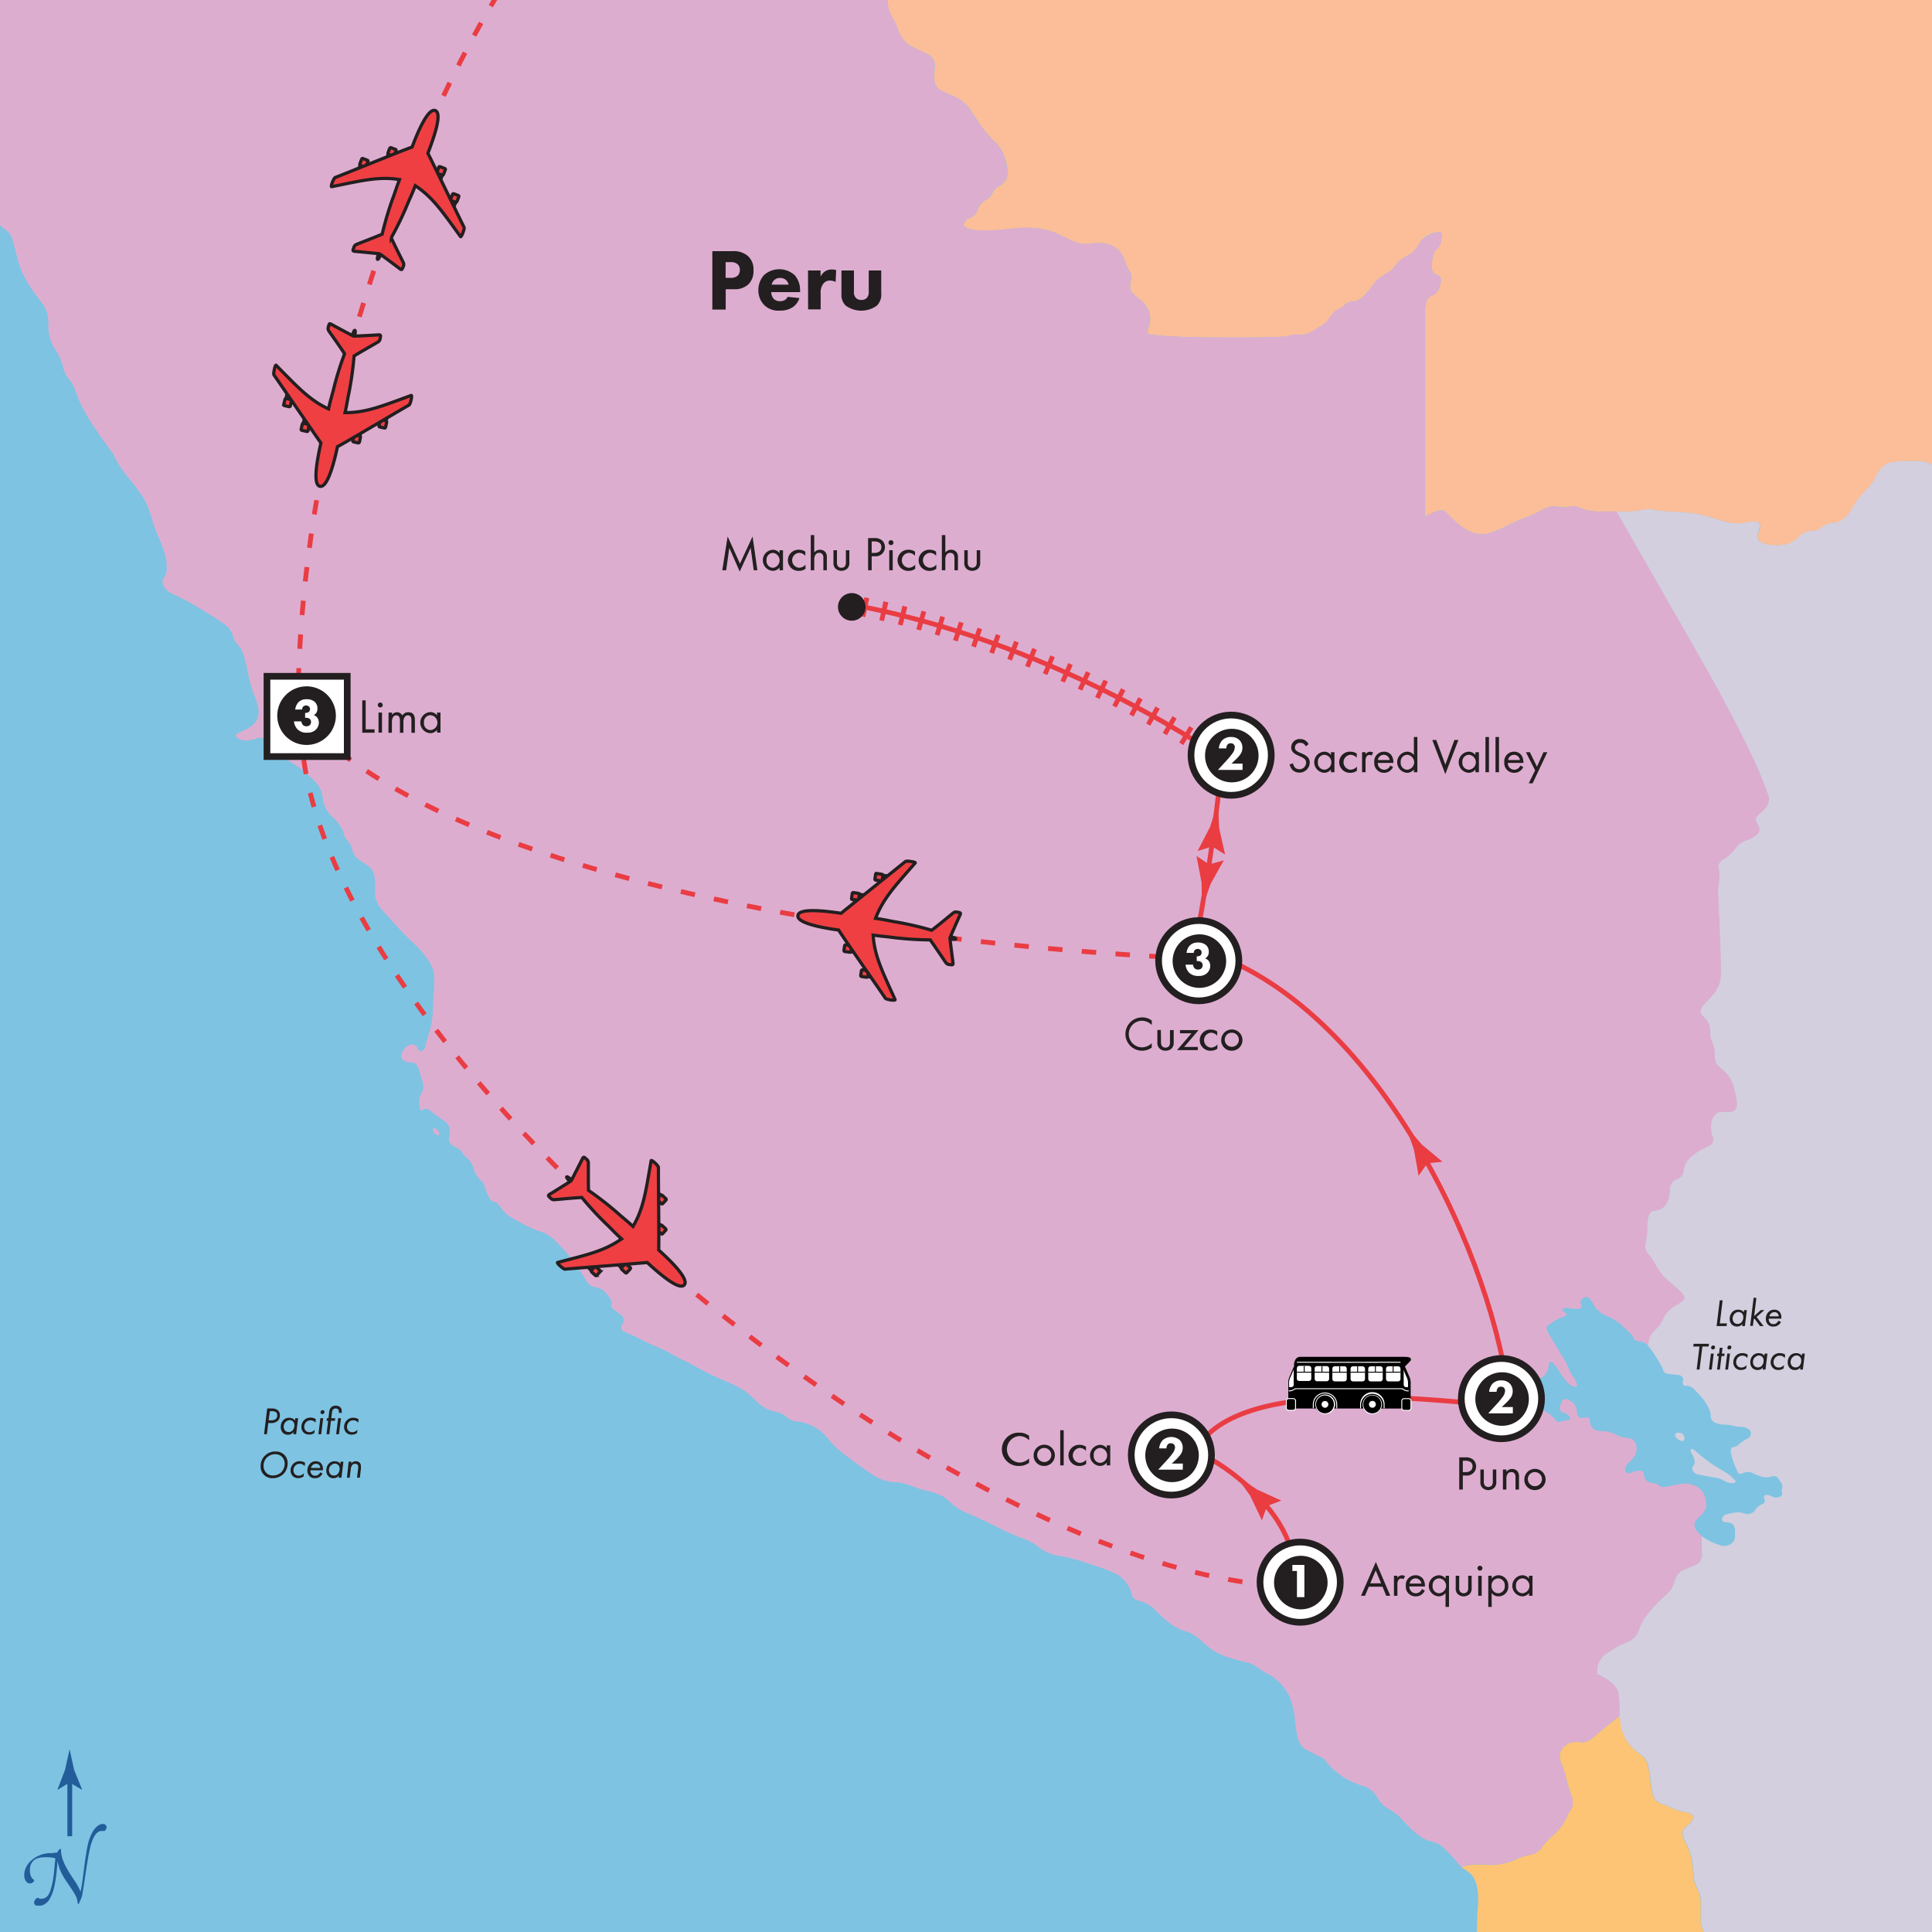 <svg xmlns="http://www.w3.org/2000/svg" xmlns:xlink="http://www.w3.org/1999/xlink" viewBox="0 0 400 400"><rect x="0" y="0" width="400" height="400" fill="#333333" stroke="none"/><defs><style>.cls-1{fill:#e93d42;}.cls-2{fill:#231f20;}.cls-15,.cls-3{fill:#fff;}.cls-3,.cls-6{stroke:#231f20;stroke-width:0.5px;}.cls-4,.cls-5{fill:#225d9a;}.cls-5{stroke:#225d9a;stroke-width:0.75px;}.cls-6{fill:#ef3f43;}.cls-7{fill:#7ec3e2;}.cls-8{fill:#d3cfdf;}.cls-9{fill:#fdc475;}.cls-10{fill:#fbbe99;}.cls-11{fill:#ddadd0;}.cls-12,.cls-13,.cls-14{fill:none;stroke:#e93d43;}.cls-13{stroke-dasharray:3 4;}.cls-14{stroke-width:4px;stroke-dasharray:1 3;}</style><symbol id="Plane" data-name="Plane" viewBox="0 0 22.28 25.5"><path class="cls-6" d="M7.72,9c0,.18-.08.31-.17.31H6.83c-.09,0-.16-.14-.16-.31v-.7a.17.17,0,0,1,.17-.16h.71a.17.17,0,0,1,.17.16Z"/><polygon class="cls-6" points="7.56 10.4 6.79 10.39 6.8 9.26 7.58 9.27 7.56 10.4"/><path class="cls-6" d="M4.25,12.15c0,.17-.08.31-.18.31H3.36c-.09,0-.16-.14-.16-.31v-.7a.16.16,0,0,1,.17-.16h.71a.16.16,0,0,1,.17.16Z"/><polygon class="cls-6" points="4.09 13.59 3.32 13.58 3.33 12.44 4.11 12.46 4.09 13.59"/><path class="cls-6" d="M14.89,9c0,.17.07.31.17.31h.71c.1,0,.17-.14.17-.31l0-.7a.15.15,0,0,0-.16-.16H15a.16.16,0,0,0-.16.17Z"/><polygon class="cls-6" points="15.04 10.4 15.82 10.39 15.8 9.26 15.03 9.27 15.04 10.4"/><path class="cls-6" d="M18.36,12.15c0,.17.08.31.17.31l.71,0c.1,0,.17-.14.17-.3l0-.7a.15.15,0,0,0-.16-.16h-.72a.16.16,0,0,0-.16.16Z"/><polygon class="cls-6" points="18.51 13.59 19.29 13.58 19.27 12.44 18.5 12.46 18.51 13.59"/><path class="cls-6" d="M11.14,25.1c.14,0,.16-.58.22-.86.45.11,2.83.77,3.6,1,.27.07.32,0,.31-.55a.66.66,0,0,0-.22-.57c-.48-.46-2.23-2-3.14-2.92a49.32,49.32,0,0,0,.47-5.82c0-.52.11-1.72.09-3.09,3.23.71,5.47,2.3,9.43,4.85.18.12.18-1.37,0-1.54-1.09-1-8.6-8-9.42-8.73,0-2.57-.12-6.61-1.32-6.61s-1.35,4-1.32,6.61C9,7.54,1.49,14.62.4,15.59c-.2.17-.2,1.67,0,1.54,4-2.55,6.2-4.14,9.44-4.84,0,1.36.09,2.55.08,3.09a51.75,51.75,0,0,0,.47,5.81c-.91.89-2.66,2.46-3.14,2.92a.66.66,0,0,0-.22.57c0,.5,0,.62.31.55.77-.22,3.16-.89,3.61-1C11,24.52,11,25.1,11.14,25.1Z"/></symbol><symbol id="Arrow" data-name="Arrow" viewBox="0 0 4.31 7.88"><polygon class="cls-1" points="2.16 0 1.44 3.94 0 7.88 2.16 6.89 4.31 7.88 2.88 3.94 2.16 0"/></symbol><symbol id="City_-_Capital" data-name="City - Capital" viewBox="0 0 6.5 6.5"><rect class="cls-3" x="0.25" y="0.25" width="6" height="6"/><path class="cls-2" d="M5.4,3.22A2.19,2.19,0,1,1,3.21,1,2.19,2.19,0,0,1,5.4,3.22Z"/></symbol><symbol id="City_-_Overnight" data-name="City - Overnight" viewBox="0 0 6.5 6.5"><circle class="cls-3" cx="3.25" cy="3.25" r="3"/><path class="cls-2" d="M5.3,3.28a2,2,0,1,1-2-2A2,2,0,0,1,5.3,3.28Z"/></symbol><symbol id="City" data-name="City" viewBox="0 0 4.3 4.3"><circle class="cls-2" cx="2.15" cy="2.15" r="2.15"/></symbol><symbol id="North" data-name="North" viewBox="0 0 12.83 24.36"><path class="cls-4" d="M5,16.1c.1,0,.13,0,.18-.07a1.06,1.06,0,0,1,.41-.5c.08,0,.13,0,.13.05,0,1.28.46,2.42,1.85,4.51a11.47,11.47,0,0,1,1.16,2c0,.1.05.08.06,0,.11-.49.26-1.42.37-2.33.53-4.26.76-5.19,1.07-6,.51-1.37,1.3-2.11,2-2.11a.53.53,0,0,1,.59.48.81.81,0,0,1-.21.51.29.29,0,0,1-.32.1.61.61,0,0,0-.28,0c-.59,0-1.25.62-1.73,2.52-.28,1.19-.4,1.9-.91,5.33-.11.72-.28,1.78-.34,2.1a2.54,2.54,0,0,1-.2.63c-.06.14-.16.39-.29.65s-.22.13-.22,0a3.08,3.08,0,0,0-.53-1.51c-.32-.62-1.37-2-1.73-2.69a6.58,6.58,0,0,1-.82-2.12c0-.15-.06-.15-.07,0-.24,3.18-.61,4.56-1.09,5.43a2.16,2.16,0,0,1-1.83,1.35c-.51,0-.82-.32-.68-.74a.94.94,0,0,1,.3-.44c.13-.1.24-.13.31-.08a.77.77,0,0,0,.45.12c1,0,1.41-.74,1.8-2.72.18-.91.24-1.84.29-2.29a9.51,9.51,0,0,1,.11-1.08c0-.17,0-.21-.1-.24a5.58,5.58,0,0,0-1.51-.13c-1.53,0-2.32.65-2.35,2,0,1.06.46,1.4.57,1.46a.18.18,0,0,1,.05.29.73.73,0,0,1-.57.33c-.65,0-.93-.71-.93-1.33a3.06,3.06,0,0,1,1-2.15,4.54,4.54,0,0,1,3.35-1.24A4.55,4.55,0,0,1,5,16.1Z"/><line class="cls-5" x1="7.09" y1="13.56" x2="7.09" y2="5.02"/><path class="cls-4" d="M7.06,5.19,5.18,6.33l0-.06L6.35,3.21c.24-1.07.47-2.14.71-3.21.23,1.07.47,2.14.7,3.21L9,6.27l0,.06Z"/></symbol></defs><title>14DPeru18</title><g id="Layer_5" data-name="Layer 5"><polygon class="cls-7" points="-3 403 -3 -3 403 -3 403 403 -2.6 403 -3 403"/></g><g id="Layer_1" data-name="Layer 1"><path class="cls-8" d="M350.81,302.29a1.3,1.3,0,0,1-.22,1.22.85.85,0,0,0-.11,1,1.62,1.62,0,0,0,1.11.78c.42.06,1.22.21,1.77.33s1.4.27,1.88.33a5.19,5.19,0,0,1,1.78.67,3.24,3.24,0,0,0,1.77.44c.49-.06.69-.31.44-.55l-.88-.89a14.26,14.26,0,0,0-2-1.33,34.11,34.11,0,0,1-2.88-1.89c-.73-.54-1.78-1.39-2.33-1.88s-1-.69-1.1-.44a1.13,1.13,0,0,0,.22.88A4.8,4.8,0,0,1,350.81,302.29Z"/><path class="cls-8" d="M348,298.3c.43.13.78-.07.78-.44a1.4,1.4,0,0,0-.45-1,1.68,1.68,0,0,0-1.11-.22.5.5,0,0,0-.33.78A2,2,0,0,0,348,298.3Z"/><path class="cls-8" d="M401.79,97a20.28,20.28,0,0,1-2.1-1,5.79,5.79,0,0,0-2.33-.55h-3.21a13.91,13.91,0,0,0-3.33.44,4.83,4.83,0,0,0-2.33,2.44,10.65,10.65,0,0,1-2.32,3.22,16.11,16.11,0,0,0-2.88,3.87c-.8,1.47-2.34,2.71-3.44,2.78a5.17,5.17,0,0,0-2.88,1,2.52,2.52,0,0,1-2,.67,3.67,3.67,0,0,0-2.55,1.22,6.42,6.42,0,0,1-2.88,1.66,15.31,15.31,0,0,1-3.32,0c-1-.12-2-.57-2.22-1a3.74,3.74,0,0,1,.22-2.21c.31-.8.06-1.49-.55-1.56a8.45,8.45,0,0,0-2.44.23,8.94,8.94,0,0,1-3.1,0,23.75,23.75,0,0,1-3.22-.89,25.89,25.89,0,0,0-4.1-1,36.14,36.14,0,0,0-4.76-.44,18,18,0,0,1-3.44-.33,6.28,6.28,0,0,0-2.66,0,17.25,17.25,0,0,1-3.33.33h-2l18,31.46c3.63,6.35,8.15,14.93,10,19.08a74.54,74.54,0,0,1,3.55,8.64,3.2,3.2,0,0,1-.45,1.89,9.43,9.43,0,0,1-1.55,1.55c-.55.42-.85,1.07-.66,1.44s.48,1,.66,1.44a1.53,1.53,0,0,1-.66,1.55,7.46,7.46,0,0,1-2.22,1.11,4.51,4.51,0,0,0-2.11,1.66,7.69,7.69,0,0,1-2.32,2.11c-.8.43-1.29,1.22-1.11,1.77a8.06,8.06,0,0,1,.11,2.77l-.22,1.78s.15,3.64.33,8.09.28,9,.22,10.08a6.42,6.42,0,0,1-1.44,3.44c-.73.79-1.68,1.84-2.1,2.33a2.27,2.27,0,0,0-.67,1.44,4,4,0,0,0,1.11,1.44,3.17,3.17,0,0,1,.89,2.33,4.92,4.92,0,0,0,.44,2.43,6.4,6.4,0,0,1,.55,2.55,4.78,4.78,0,0,0,.33,2,14.78,14.78,0,0,0,1.56,1.44,6.85,6.85,0,0,1,1.77,2.55,26.21,26.21,0,0,1,.89,3.66c.18,1.15-.27,2.15-1,2.21s-1.88.11-2.55.11-1.42.85-1.66,1.89a5.5,5.5,0,0,0,.22,3.21,1.51,1.51,0,0,1-1,2,15.78,15.78,0,0,0-3.32,2,4.45,4.45,0,0,0-1.67,2.88,2,2,0,0,1-1.44,1.89,2.36,2.36,0,0,0-1.44,2.32,5.93,5.93,0,0,1-.88,3.11,3.39,3.39,0,0,1-2.33,1.11c-.79,0-1.44,1.14-1.44,2.55a23.94,23.94,0,0,1-.34,4.1,2.45,2.45,0,0,0,.34,2.1,12.67,12.67,0,0,1,1.77,2.55,12.23,12.23,0,0,0,2.33,3c.67.55,1.82,1.55,2.55,2.22s1.18,1.47,1,1.77a6.68,6.68,0,0,1-2,1.44,6,6,0,0,0-2.33,2.55,6.18,6.18,0,0,1-1.77,2.44,4.14,4.14,0,0,0-1.33,2.55,5,5,0,0,1-.12.61,4.23,4.23,0,0,1,.45.5,34.11,34.11,0,0,1,1.89,2.88,14.19,14.19,0,0,1,1,2,1.11,1.11,0,0,0,.89.55c.43.06,1.38.16,2.11.22s1.18.61,1,1.22.07,1.06.56,1a2.35,2.35,0,0,1,1.66.66c.43.43,1.18,1.23,1.66,1.78a10.36,10.36,0,0,1,1.44,2.21,4.3,4.3,0,0,1,.45,1.89c-.06.36.34.86.88,1.11a6.31,6.31,0,0,0,2.11.44,5.78,5.78,0,0,1,1.66.22,6.41,6.41,0,0,0,1.78.22,2.29,2.29,0,0,1,1.77.89,1.18,1.18,0,0,1-.67,1.55,10,10,0,0,0-1.77,1.22,2,2,0,0,1-1.22.55c-.36,0-.51.65-.33,1.45a16.28,16.28,0,0,0,.77,2.43c.25.55.55,1.2.67,1.44s.62.25,1.11,0a2.27,2.27,0,0,1,1.77,0,14.12,14.12,0,0,0,2,.78,3.73,3.73,0,0,0,2,0,1.18,1.18,0,0,1,1.22.11c.18.24.53.74.78,1.11a1.34,1.34,0,0,1,.22,1.11,1.43,1.43,0,0,0,0,1c.12.3-.13.7-.56.88a2,2,0,0,1-1.55-.11,2.39,2.39,0,0,0-1.33-.33c-.3.06-.4.46-.22.89a.71.71,0,0,1-.44,1,3.7,3.7,0,0,0-1.55,1.33,1.85,1.85,0,0,1-2,.67,4.72,4.72,0,0,0-2.22-.23c-.54.13-1.29.28-1.66.34a1.32,1.32,0,0,0-.89.89c-.12.42.23.77.78.77a2.39,2.39,0,0,1,1.44.44,2.22,2.22,0,0,1,.44,1.33v1.45a2.09,2.09,0,0,1-.77,1.21,2.52,2.52,0,0,1-1.89.45,14.77,14.77,0,0,1-3-1.22,7.36,7.36,0,0,1-1.18-.79c0,.08,0,.16,0,.23a17.5,17.5,0,0,0,0,3.55A2.26,2.26,0,0,1,351,324l-2.66,1.11a3.22,3.22,0,0,0-1.55,1.88,12.81,12.81,0,0,1-.77,2,15.71,15.71,0,0,1-2,2,24.14,24.14,0,0,0-3.1,3.44,9.94,9.94,0,0,0-1.55,2.77,4.31,4.31,0,0,1-.89,1.66,4.86,4.86,0,0,1-1.78,1.22,12.56,12.56,0,0,0-1.77.77c-.42.25-1.52.95-2.44,1.56a4.17,4.17,0,0,0-1.77,2.66l-.11,1.55.78.33a13.8,13.8,0,0,1,2.1,1.33,4.38,4.38,0,0,1,1.55,2.22,21,21,0,0,1,.22,3v1.77s.1.85.23,1.89A8.88,8.88,0,0,0,337,360.7a10.34,10.34,0,0,0,2.55,2.44,4,4,0,0,1,1.66,2.22c.18.79.43,2.29.55,3.32a24.61,24.61,0,0,0,.56,3.11,2.42,2.42,0,0,0,1.44,1.55,17.76,17.76,0,0,1,2.44,1,11.35,11.35,0,0,0,2.88.88c.85.12,1.55.57,1.55,1a1.89,1.89,0,0,1-.78,1.33,7.28,7.28,0,0,0-1.33,1.33,2.8,2.8,0,0,0,.45,2.44,12.91,12.91,0,0,1,1.33,3.66,25.27,25.27,0,0,1,.33,3.21,7.59,7.59,0,0,0,.78,2.77,7.38,7.38,0,0,1,.77,2.44v4.77a4.66,4.66,0,0,0,.67,1.88,2.39,2.39,0,0,1,.22,2s0,.88,0,1h50V96.85A1.67,1.67,0,0,1,401.79,97Z"/><path class="cls-9" d="M353,402a2.39,2.39,0,0,0-.22-2,4.66,4.66,0,0,1-.67-1.88V393.4a7.38,7.38,0,0,0-.77-2.44,7.59,7.59,0,0,1-.78-2.77,25.27,25.27,0,0,0-.33-3.21,12.91,12.91,0,0,0-1.33-3.66,2.8,2.8,0,0,1-.45-2.44,7.28,7.28,0,0,1,1.33-1.33,1.89,1.89,0,0,0,.78-1.33c0-.43-.7-.88-1.55-1a11.35,11.35,0,0,1-2.88-.88,17.76,17.76,0,0,0-2.44-1,2.42,2.42,0,0,1-1.44-1.55,24.61,24.61,0,0,1-.56-3.11c-.12-1-.37-2.53-.55-3.32a4,4,0,0,0-1.66-2.22A10.34,10.34,0,0,1,337,360.7a8.88,8.88,0,0,1-1.44-3.54c-.13-1-.23-1.89-.23-1.89l-2,1.55c-1.1.86-2.64,2.16-3.44,2.89a3.54,3.54,0,0,1-2.77,1,4.09,4.09,0,0,0-2.55.34,3.6,3.6,0,0,0-1.55,1.77,3.56,3.56,0,0,0,.22,2.22,16.16,16.16,0,0,1,1,3.1,27.62,27.62,0,0,0,1.11,3.66,3.3,3.3,0,0,1,0,2.66,14.63,14.63,0,0,0-1.11,2,11.3,11.3,0,0,1-1.22,2,12.34,12.34,0,0,1-1.77,1.77,12,12,0,0,0-2,2.22A3.76,3.76,0,0,1,316.9,384a14.07,14.07,0,0,0-3.66,1.22,12.42,12.42,0,0,1-5.32.88,17.68,17.68,0,0,0-4.21.11l-1.22.34.88.55a7.78,7.78,0,0,1,1.45,1.22,6,6,0,0,1,.88,1.89,11.18,11.18,0,0,1,.33,2.54c0,.74,0,2-.11,2.88s-.11,2.41-.11,3.44a5.81,5.81,0,0,1-.55,2.66,5.14,5.14,0,0,0,0,1.29H353C353,402.92,353,402.08,353,402Z"/><path class="cls-10" d="M183.79.61a6.08,6.08,0,0,0,.77,2.66A14.33,14.33,0,0,1,186,6.37a6.4,6.4,0,0,0,2.44,3.1c.91.49,2.46,1.24,3.44,1.67a2.62,2.62,0,0,1,1.66,2.21c-.06.79-.11,2.19-.11,3.11a2.77,2.77,0,0,0,1.44,2.32c.79.37,2.24,1,3.21,1.44a8.19,8.19,0,0,1,3,2.77c.67,1.1,1.81,2.8,2.54,3.77a17.82,17.82,0,0,0,2.44,2.66,8.24,8.24,0,0,1,1.89,3,11,11,0,0,1,.66,3.65,3.24,3.24,0,0,1-1.55,2.33,3.64,3.64,0,0,0-1.66,1.66,2.34,2.34,0,0,1-1.33,1.33,3.72,3.72,0,0,0-1.66,2,2.85,2.85,0,0,1-1.67,1.77,1.63,1.63,0,0,0-1.22,1.33c-.06.61,1.39,1.16,3.22,1.22a45.24,45.24,0,0,0,6.43-.33,23.67,23.67,0,0,1,5.54-.11,17.22,17.22,0,0,1,3.66.88l3.54,1.67a7.09,7.09,0,0,0,4,.66,7.94,7.94,0,0,1,3.55.11A5.18,5.18,0,0,1,232,52.25a16.52,16.52,0,0,1,1.1,2.33,8.58,8.58,0,0,0,.89,1.78,2.31,2.31,0,0,1,.11,1.77,3.7,3.7,0,0,0,0,2,5.44,5.44,0,0,0,1.67,1.67,6.51,6.51,0,0,1,2,2.43A4.39,4.39,0,0,1,238,67a7.54,7.54,0,0,0-.44,2c0,.43,6,.82,13.3.88h2c7.32.06,13.6-.09,14-.34a3.39,3.39,0,0,1,2-.22,4.28,4.28,0,0,0,2.55-.55c.67-.43,1.62-1,2.11-1.22a6.64,6.64,0,0,0,1.88-1.88A4.74,4.74,0,0,1,277.11,64a3.3,3.3,0,0,0,1.33-.88,2.4,2.4,0,0,1,1.66-.67,3.84,3.84,0,0,0,2.22-1.11,18.9,18.9,0,0,0,2-2.44,7.56,7.56,0,0,1,2.44-2.1A6.38,6.38,0,0,0,289,54.91,6.26,6.26,0,0,1,291.29,53a5.08,5.08,0,0,0,2.22-2,5.18,5.18,0,0,1,1.55-1.89,8.66,8.66,0,0,1,1.78-.89,3,3,0,0,1,1.21-.11l.45.11-.11,1.33a3.15,3.15,0,0,1-.78,1.89L297,52s-.15.55-.34,1.22a7.86,7.86,0,0,0-.22,2.33,1.56,1.56,0,0,0,1,1.33,1.15,1.15,0,0,1,.89,1,5.58,5.58,0,0,1-.34,1.66,3.2,3.2,0,0,1-.77,1.22,5.68,5.68,0,0,1-1,.55,2.16,2.16,0,0,0-.89,1.11A9.4,9.4,0,0,0,295,65v42l1.77-.89c1-.49,2.08-.59,2.44-.22l2,2a13.86,13.86,0,0,0,3.21,2.22,6.14,6.14,0,0,0,3.77.33,24,24,0,0,0,3.77-1.55,37,37,0,0,1,4-1.77,24.68,24.68,0,0,0,3.55-1.67,4.53,4.53,0,0,1,2.88-.55,6.61,6.61,0,0,0,2.66,0,3.11,3.11,0,0,1,2.21.33,10.6,10.6,0,0,0,4.22.67h5.2a17.25,17.25,0,0,0,3.33-.33,6.28,6.28,0,0,1,2.66,0,18,18,0,0,0,3.44.33,36.14,36.14,0,0,1,4.76.44,25.89,25.89,0,0,1,4.1,1,23.75,23.75,0,0,0,3.22.89,8.94,8.94,0,0,0,3.1,0,8.45,8.45,0,0,1,2.44-.23c.61.07.86.76.55,1.56a3.74,3.74,0,0,0-.22,2.21c.18.43,1.18.88,2.22,1a15.31,15.31,0,0,0,3.32,0,6.42,6.42,0,0,0,2.88-1.66,3.67,3.67,0,0,1,2.55-1.22,2.52,2.52,0,0,0,2-.67,5.17,5.17,0,0,1,2.88-1c1.1-.07,2.64-1.31,3.44-2.78a16.11,16.11,0,0,1,2.88-3.87,10.65,10.65,0,0,0,2.32-3.22,4.83,4.83,0,0,1,2.33-2.44,13.91,13.91,0,0,1,3.33-.44h3.21a5.79,5.79,0,0,1,2.33.55,20.28,20.28,0,0,0,2.1,1,1.67,1.67,0,0,0,1.21-.18V-3H182.57c.11.18.22.83.33,1A5.29,5.29,0,0,1,183.79.61Z"/><path class="cls-11" d="M-1,42.17a2.14,2.14,0,0,1,.22,1.88,2.21,2.21,0,0,0,.33,2A5.55,5.55,0,0,0,1.24,47.6a3.55,3.55,0,0,1,1.33,2c.25.86.8,2.9,1.22,4.55a19.65,19.65,0,0,0,2.66,5.54c1,1.4,2.28,3.1,2.77,3.77a7.81,7.81,0,0,1,.78,4,8.88,8.88,0,0,0,1.33,4.76A10.22,10.22,0,0,1,13,75.75a5.91,5.91,0,0,0,1.22,2.66,9.18,9.18,0,0,1,1.55,2.88,25,25,0,0,0,1.66,3.77c.61,1.1,1.66,2.79,2.33,3.77s1.77,2.52,2.44,3.44l1.22,1.66.77,1.55a24.82,24.82,0,0,0,2.67,3.77,37.46,37.46,0,0,1,2.88,3.88,19.87,19.87,0,0,1,1.66,4.1,26.8,26.8,0,0,0,1.44,4,23.1,23.1,0,0,1,1.33,3.66,9.69,9.69,0,0,1,.33,3.32,3.09,3.09,0,0,1-.66,1.55c-.25.19-.25.83,0,1.44a3.67,3.67,0,0,0,1.66,1.67c.67.3,1.72.8,2.33,1.1s2,1.06,3,1.67,2.28,1.35,2.77,1.66,1.69,1.1,2.66,1.77a5,5,0,0,1,2,2.55,3,3,0,0,0,.88,1.77,4,4,0,0,1,1.11,1.67,28.45,28.45,0,0,1,.78,2.77l.66,3.1a15.79,15.79,0,0,0,.89,2.77,17.21,17.21,0,0,1,.89,2.88,4.14,4.14,0,0,1-.45,2.77A5.83,5.83,0,0,1,51,151c-.67.3-1.52.7-1.89.88s-.36.59,0,.89a3.21,3.21,0,0,0,1.78.55,7.23,7.23,0,0,0,2.21-.44,3.51,3.51,0,0,1,2.44.22,3.57,3.57,0,0,1,1.66,2,3.9,3.9,0,0,0,2,2.1,21.46,21.46,0,0,1,3.55,2.33,27.93,27.93,0,0,1,3,2.88,5.64,5.64,0,0,1,1.11,3.11,6.26,6.26,0,0,0,2,3.65,8.22,8.22,0,0,1,2.22,3.11,3.48,3.48,0,0,0,.88,1.77,3.28,3.28,0,0,1,.89,1.66,4,4,0,0,0,.89,1.78,9.27,9.27,0,0,0,1.66,1.22,6.42,6.42,0,0,1,1.55,1.21,5,5,0,0,1,.67,2.33,24.8,24.8,0,0,1,0,3,6,6,0,0,0,1.66,3.33c1,1.1,2.47,2.74,3.32,3.66s2.35,2.41,3.33,3.32a20.73,20.73,0,0,1,1.64,1.77A15.74,15.74,0,0,1,88.8,199a7.18,7.18,0,0,1,1.11,2.88c0,.61,0,2.25-.11,3.66s-.16,3.4-.22,4.43A16.74,16.74,0,0,1,89,213.3c-.24.79-.64,2.18-.88,3.1s-.75,1.46-1.11,1.22-.67-.59-.67-.78-.3-.43-.66-.55a1.89,1.89,0,0,0-1.44.33,3.61,3.61,0,0,0-1.11,1.66,1.16,1.16,0,0,0,.77,1.44,7.66,7.66,0,0,0,1.78.34c.36,0,.86.7,1.11,1.55s.59,2,.77,2.66a2.39,2.39,0,0,1-.22,1.88,3.65,3.65,0,0,0-.55,1.77,6.63,6.63,0,0,0,.22,1.67c.12.36.42.41.66.11s1-.11,1.66.44,1.77,1.35,2.44,1.78a3,3,0,0,1,1.33,1.66,5.06,5.06,0,0,1-.11,1.66,2,2,0,0,0,.22,1.44,2.57,2.57,0,0,0,1.22.89,2.37,2.37,0,0,1,1.22,1,5.48,5.48,0,0,0,1.22,1.33,4.49,4.49,0,0,1,1.22,2.1,4.58,4.58,0,0,0,1.22,2.11,3.63,3.63,0,0,1,1.11,1.77,9.4,9.4,0,0,0,.88,2.1,1.82,1.82,0,0,0,1.11.89c.31,0,.91.55,1.33,1.22a8,8,0,0,0,2.33,2.11c.85.49,2.25,1.23,3.1,1.66a22.8,22.8,0,0,0,3,1.22,7.32,7.32,0,0,1,2.55,1.55c.61.61,1.75,1.81,2.54,2.66a25.87,25.87,0,0,1,2.66,3.55c.68,1.1,1.47,2.34,1.78,2.77a2.57,2.57,0,0,0,1.55.89,3.68,3.68,0,0,1,1.66.66,8.48,8.48,0,0,1,1.33,1.55c.37.55.52,1.2.34,1.44s.11.75.66,1.11a13.57,13.57,0,0,1,1.66,1.33,1.31,1.31,0,0,1-.11,1.66c-.42.55-.13,1.25.67,1.56a32,32,0,0,1,3.1,1.44c.91.48,2.41,1.18,3.32,1.55a28.89,28.89,0,0,1,3.22,1.55c.85.49,2,1.09,2.55,1.33s1.94,1,3.1,1.66a55.11,55.11,0,0,0,5.32,2.55,23.77,23.77,0,0,1,4.32,2.22c.61.49,1.76,1.53,2.55,2.33a7.4,7.4,0,0,0,3.33,1.77,5.41,5.41,0,0,1,2.66,1.22,3.31,3.31,0,0,0,2.22.88,8.94,8.94,0,0,1,3.43,1.11,8.52,8.52,0,0,1,2.66,2.22A20,20,0,0,0,174.7,301c1.52,1.22,4.07,3.07,5.65,4.11a10.15,10.15,0,0,0,4.54,1.77,9.73,9.73,0,0,1,3.55.66,27.71,27.71,0,0,0,3.88,1.22,11.42,11.42,0,0,1,3,1.11,17.22,17.22,0,0,1,2,1.66,10.35,10.35,0,0,0,3,1.78c1.1.42,3.89,1.72,6.21,2.88a46.22,46.22,0,0,0,5.54,2.44,10.3,10.3,0,0,1,3.1,1.77,8.67,8.67,0,0,0,3.77,1.66,30.28,30.28,0,0,1,4.77,1.11c1.52.49,3.62,1.19,4.65,1.55a27.61,27.61,0,0,1,3.1,1.33,6.85,6.85,0,0,1,2.11,2.22,6.69,6.69,0,0,1,.89,2.22c0,.36.74.81,1.66,1a7.81,7.81,0,0,1,3.32,2.11,23.1,23.1,0,0,0,3.33,2.88,9.71,9.71,0,0,0,2.88,1.33,6.79,6.79,0,0,1,2.66,1.55c.79.73,2,1.73,2.66,2.22a13.83,13.83,0,0,0,3.33,1.55c1.15.37,2.8.82,3.65,1a6.24,6.24,0,0,1,2.33,1,14.74,14.74,0,0,0,2,1.33l1.21.66,1.33,1.11a10,10,0,0,1,2.22,3.21,14.68,14.68,0,0,1,1,4,33.13,33.13,0,0,0,.55,4A4.61,4.61,0,0,0,270,362c.55.31,1.7.91,2.55,1.33l1.55.78.78,1a14.73,14.73,0,0,0,2.22,2.1,17.08,17.08,0,0,0,3,1.78,26.41,26.41,0,0,0,2.77,1,5.3,5.3,0,0,1,2.33,2.22,6,6,0,0,0,2.33,2.33,10.4,10.4,0,0,1,3,2.44,25.5,25.5,0,0,0,3.32,3.1,7.19,7.19,0,0,0,2.66,1.22,5.07,5.07,0,0,1,2.33,1.22,31.61,31.61,0,0,1,2.44,2.55l1.22,1.44,1.22-.34a17.68,17.68,0,0,1,4.21-.11,12.42,12.42,0,0,0,5.32-.88A14.07,14.07,0,0,1,316.9,384a3.76,3.76,0,0,0,2.32-1.55,12,12,0,0,1,2-2.22,12.34,12.34,0,0,0,1.77-1.77,11.3,11.3,0,0,0,1.22-2,14.63,14.63,0,0,1,1.11-2,3.3,3.3,0,0,0,0-2.66,27.62,27.62,0,0,1-1.11-3.66,16.16,16.16,0,0,0-1-3.1,3.56,3.56,0,0,1-.22-2.22,3.6,3.6,0,0,1,1.55-1.77,4.09,4.09,0,0,1,2.55-.34,3.54,3.54,0,0,0,2.77-1c.8-.73,2.34-2,3.44-2.89l2-1.55V353.5a21,21,0,0,0-.22-3,4.38,4.38,0,0,0-1.55-2.22,13.8,13.8,0,0,0-2.1-1.33l-.78-.33.11-1.55a4.17,4.17,0,0,1,1.77-2.66c.92-.61,2-1.31,2.44-1.56a12.56,12.56,0,0,1,1.77-.77,4.86,4.86,0,0,0,1.78-1.22,4.31,4.31,0,0,0,.89-1.66,9.94,9.94,0,0,1,1.55-2.77,24.14,24.14,0,0,1,3.1-3.44,15.71,15.71,0,0,0,2-2,12.81,12.81,0,0,0,.77-2,3.22,3.22,0,0,1,1.55-1.88L351,324a2.26,2.26,0,0,0,1.33-2.22,17.5,17.5,0,0,1,0-3.55c0-.07,0-.15,0-.23a4.89,4.89,0,0,1-1.26-1.43,1.82,1.82,0,0,1,0-1.77c.31-.31,1-.95,1.44-1.44a2.86,2.86,0,0,0,.78-2,8.22,8.22,0,0,0-.55-2.1,3.82,3.82,0,0,0-1.56-1.55,5.38,5.38,0,0,0-2-.56,12.7,12.7,0,0,0-2,.22l-2.21.45a1.67,1.67,0,0,1-1.44-.23,2.49,2.49,0,0,0-1.44-.55,2,2,0,0,1-1.45-.78,3.34,3.34,0,0,1-.33-1.21c0-.31-.45-.56-1-.56a3.61,3.61,0,0,0-1.66.44.78.78,0,0,1-1.11-.33c-.24-.42.06-1.22.67-1.77a6.85,6.85,0,0,0,1.44-1.77,3.51,3.51,0,0,0,.11-1.78A2.13,2.13,0,0,0,338,298a3.84,3.84,0,0,0-1.44-.33,5.39,5.39,0,0,1-2-.67,6,6,0,0,0-2.33-.66,7,7,0,0,1-1.77-.22,2.06,2.06,0,0,1-1-.78,3.07,3.07,0,0,1-.33-1.33.57.57,0,0,0-.78-.55,2.49,2.49,0,0,1-1.33,0,1.38,1.38,0,0,1-.55-1.22,2.66,2.66,0,0,0-.67-1.66,4,4,0,0,0-1.33-.89.9.9,0,0,0-1,.33,7.09,7.09,0,0,0-.55,1.33,1,1,0,0,0,.78,1.11,2.8,2.8,0,0,1,1.33.89c.18.3,0,.6-.45.66a14.8,14.8,0,0,0-1.55.33.82.82,0,0,1-1-.33,5.24,5.24,0,0,0-1.55-1.44c-.73-.49-1.73-1.14-2.22-1.44a2.33,2.33,0,0,1-1-1.44,10.86,10.86,0,0,0-.45-1.88,2.63,2.63,0,0,1,0-1.67,1.76,1.76,0,0,1,1.44-.66,2.42,2.42,0,0,0,1.78-1,4.27,4.27,0,0,0,.66-2c0-.54.35-.69.78-.33a7.94,7.94,0,0,1,1.44,1.89,11.31,11.31,0,0,0,1.55,2.1,3.88,3.88,0,0,0,1.55,1c.37.06.57-.24.45-.66a6.21,6.21,0,0,0-.89-1.67,6.61,6.61,0,0,1-.89-1.66,12.39,12.39,0,0,0-1.22-2.33c-.54-.85-1.24-2-1.55-2.55s-.9-1.54-1.33-2.21-.47-1.42-.11-1.67l1.33-.88a10.56,10.56,0,0,1,1.89-.89c.67-.24.82-.64.33-.89s-.69-.59-.44-.77a2.17,2.17,0,0,1,1.44-.11,6.74,6.74,0,0,0,1.88.11.55.55,0,0,0,.44-.89,1,1,0,0,1,.45-1.33,1.09,1.09,0,0,1,1.44.22c.3.43.8,1.23,1.11,1.78a5.7,5.7,0,0,0,2.44,1.77,10.52,10.52,0,0,1,2.77,1.66c.48.49,1.28,1.24,1.77,1.67a3.3,3.3,0,0,1,1,1.33c.06.3.61.55,1.22.55a2.9,2.9,0,0,1,1.65.83,5,5,0,0,0,.12-.61,4.14,4.14,0,0,1,1.33-2.55,6.18,6.18,0,0,0,1.77-2.44,6,6,0,0,1,2.33-2.55,6.68,6.68,0,0,0,2-1.44c.19-.3-.26-1.1-1-1.77s-1.88-1.67-2.55-2.22a12.23,12.23,0,0,1-2.33-3,12.67,12.67,0,0,0-1.77-2.55,2.45,2.45,0,0,1-.34-2.1,23.94,23.94,0,0,0,.34-4.1c0-1.41.65-2.55,1.44-2.55a3.39,3.39,0,0,0,2.33-1.11,5.93,5.93,0,0,0,.88-3.11,2.36,2.36,0,0,1,1.44-2.32,2,2,0,0,0,1.44-1.89,4.45,4.45,0,0,1,1.67-2.88,15.78,15.78,0,0,1,3.32-2,1.51,1.51,0,0,0,1-2,5.5,5.5,0,0,1-.22-3.21c.24-1,1-1.89,1.66-1.89s1.82-.05,2.55-.11,1.18-1.06,1-2.21a26.21,26.21,0,0,0-.89-3.66,6.85,6.85,0,0,0-1.77-2.55,14.78,14.78,0,0,1-1.56-1.44,4.78,4.78,0,0,1-.33-2,6.4,6.4,0,0,0-.55-2.55,4.92,4.92,0,0,1-.44-2.43,3.17,3.17,0,0,0-.89-2.33,4,4,0,0,1-1.11-1.44,2.27,2.27,0,0,1,.67-1.44c.42-.49,1.37-1.54,2.1-2.33a6.42,6.42,0,0,0,1.44-3.44c.06-1.09,0-5.63-.22-10.08s-.33-8.09-.33-8.09l.22-1.78a8.06,8.06,0,0,0-.11-2.77c-.18-.55.31-1.34,1.11-1.77a7.69,7.69,0,0,0,2.32-2.11,4.51,4.51,0,0,1,2.11-1.66,7.46,7.46,0,0,0,2.22-1.11,1.53,1.53,0,0,0,.66-1.55c-.18-.43-.48-1.07-.66-1.44s.11-1,.66-1.44a9.43,9.43,0,0,0,1.55-1.55,3.2,3.2,0,0,0,.45-1.89,74.54,74.54,0,0,0-3.55-8.64c-1.89-4.15-6.41-12.73-10-19.08l-18-31.46h-3.21a10.6,10.6,0,0,1-4.22-.67,3.11,3.11,0,0,0-2.21-.33,6.61,6.61,0,0,1-2.66,0,4.53,4.53,0,0,0-2.88.55,24.68,24.68,0,0,1-3.55,1.67,37,37,0,0,0-4,1.77,24,24,0,0,1-3.77,1.55,6.14,6.14,0,0,1-3.77-.33,13.86,13.86,0,0,1-3.21-2.22l-2-2c-.36-.37-1.46-.27-2.44.22L295,107V65a9.4,9.4,0,0,1,.33-2.55,2.16,2.16,0,0,1,.89-1.11,5.68,5.68,0,0,0,1-.55,3.2,3.2,0,0,0,.77-1.22,5.58,5.58,0,0,0,.34-1.66,1.15,1.15,0,0,0-.89-1,1.56,1.56,0,0,1-1-1.33,7.86,7.86,0,0,1,.22-2.33c.19-.67.34-1.22.34-1.22l.66-.55a3.15,3.15,0,0,0,.78-1.89l.11-1.33-.45-.11a3,3,0,0,0-1.21.11,8.66,8.66,0,0,0-1.78.89A5.18,5.18,0,0,0,293.51,51a5.08,5.08,0,0,1-2.22,2A6.26,6.26,0,0,0,289,54.91a6.38,6.38,0,0,1-2.22,1.89,7.56,7.56,0,0,0-2.44,2.1,18.9,18.9,0,0,1-2,2.44,3.84,3.84,0,0,1-2.22,1.11,2.4,2.4,0,0,0-1.66.67,3.3,3.3,0,0,1-1.33.88,4.74,4.74,0,0,0-1.78,1.67,6.64,6.64,0,0,1-1.88,1.88c-.49.24-1.44.79-2.11,1.22a4.28,4.28,0,0,1-2.55.55,3.39,3.39,0,0,0-2,.22c-.37.25-6.65.4-14,.34h-2c-7.32-.06-13.3-.45-13.3-.88a7.54,7.54,0,0,1,.44-2,4.39,4.39,0,0,0-.22-2.78,6.51,6.51,0,0,0-2-2.43,5.44,5.44,0,0,1-1.67-1.67,3.7,3.7,0,0,1,0-2,2.31,2.31,0,0,0-.11-1.77,8.58,8.58,0,0,1-.89-1.78,16.52,16.52,0,0,0-1.1-2.33,5.18,5.18,0,0,0-2.55-1.66,7.94,7.94,0,0,0-3.55-.11,7.09,7.09,0,0,1-4-.66l-3.54-1.67a17.22,17.22,0,0,0-3.66-.88,23.67,23.67,0,0,0-5.54.11,45.24,45.24,0,0,1-6.43.33c-1.83-.06-3.28-.61-3.22-1.22a1.63,1.63,0,0,1,1.22-1.33,2.85,2.85,0,0,0,1.67-1.77,3.72,3.72,0,0,1,1.66-2,2.34,2.34,0,0,0,1.33-1.33,3.64,3.64,0,0,1,1.66-1.66,3.24,3.24,0,0,0,1.55-2.33,11,11,0,0,0-.66-3.65,8.24,8.24,0,0,0-1.89-3,17.82,17.82,0,0,1-2.44-2.66c-.73-1-1.87-2.67-2.54-3.77a8.19,8.19,0,0,0-3-2.77c-1-.42-2.42-1.07-3.21-1.44a2.77,2.77,0,0,1-1.44-2.32c0-.92,0-2.32.11-3.11a2.62,2.62,0,0,0-1.66-2.21c-1-.43-2.53-1.18-3.44-1.67A6.4,6.4,0,0,1,186,6.37a14.33,14.33,0,0,0-1.44-3.1,6.08,6.08,0,0,1-.77-2.66A5.29,5.29,0,0,0,182.9-2c-.11-.12-.22-.77-.33-1H-3V42.23s.11,0,.14-.06A1.28,1.28,0,0,1-1,42.17Z"/><path class="cls-11" d="M90,233.58c-.3-.12-.45.13-.33.55a1.29,1.29,0,0,0,.88.89c.37.06.52-.19.34-.56A2.09,2.09,0,0,0,90,233.58Z"/></g><g id="route"><path class="cls-12" d="M248.46,196.57c37.12,11.38,61.26,65.2,64,93.87"/><path class="cls-13" d="M103.14-1.31c-21.49,35.46-41.46,93.72-41.46,149,41.34,46,184.67,50.67,184.67,50.67"/><path class="cls-12" d="M178.58,125.61c42.33,8.44,74.48,31.49,74.48,31.49-1.22,11.53-2.05,19-5.32,37.24"/><path class="cls-14" d="M178.58,125.61c42.33,8.44,74.48,31.49,74.48,31.49"/><use width="22.28" height="25.5" transform="matrix(-1.3, -0.29, 0.29, -1.3, 80.67, 104.26)" xlink:href="#Plane"/><use width="22.28" height="25.5" transform="translate(76.41 17.21) rotate(21.16) scale(1.33)" xlink:href="#Plane"/><use width="22.28" height="25.5" transform="translate(162.7 204.18) rotate(-81.66) scale(1.33)" xlink:href="#Plane"/><use width="4.31" height="7.88" transform="translate(288.43 234.37) rotate(-30.24) scale(1.33)" xlink:href="#Arrow"/><use width="4.31" height="7.88" transform="translate(251.71 188.47) rotate(-170.83) scale(1.33)" xlink:href="#Arrow"/><path class="cls-12" d="M311.09,291c-8.42-.23-55.07-7.52-63.57,9.48,8,3.5,17.3,12,19.57,19.85"/><path class="cls-13" d="M62.35,150.32c.67,65.33,132,174,202.67,178"/><use width="4.31" height="7.88" transform="translate(253.79 307.42) rotate(-45.45) scale(1.33)" xlink:href="#Arrow"/><use width="22.28" height="25.5" transform="matrix(-0.9, 0.98, -0.98, -0.9, 151.96, 255.34)" xlink:href="#Plane"/><line x1="279.42" y1="286.31" x2="279.42" y2="284.93"/><path d="M279.42,286.4h0a.09.09,0,0,1-.09-.09v-1.38a.1.1,0,0,1,.1-.1h0a.1.1,0,0,1,.09.1v1.38A.09.09,0,0,1,279.42,286.4Z"/><path d="M279.42,291.51l-11.83,0c-.65,0-.74-.23-.73-.83s0-3.49,0-4.5a2.69,2.69,0,0,1,.25-1.08c.23-.53.46-1.08.95-2.18-.16-.17.06-1.84,1.11-1.84h10.29c8.56,0,5.82,0,11.09,0,1.34,0,1.65.16,1.38.62-.09.16-.66.69-1.19,1.26l.94,2.19a2.87,2.87,0,0,1,.25,1.07c0,1-.05,3.91-.05,4.51s-.09.82-.73.82Z"/><path d="M291.11,291.62H279.42l-10.32,0h-1.51a.87.87,0,0,1-.65-.19,1,1,0,0,1-.18-.74c0-.25,0-.91,0-1.66,0-1.06,0-2.25,0-2.84A3,3,0,0,1,267,285l.13-.29c.19-.45.42-1,.8-1.84a1.89,1.89,0,0,1,.16-1.13,1.18,1.18,0,0,1,1.06-.82h21.38c1,0,1.4.09,1.52.31a.47.47,0,0,1,0,.46,5.09,5.09,0,0,1-.56.6l-.61.63.72,1.67.2.46a2.93,2.93,0,0,1,.26,1.11c0,.58,0,1.74,0,2.77,0,.79,0,1.48,0,1.74C291.94,291.34,291.82,291.62,291.11,291.62Zm-22-10.46a1,1,0,0,0-.81.55,1.86,1.86,0,0,0-.23,1.13l0,.05,0,.05-.81,1.88-.13.3a2.79,2.79,0,0,0-.25,1c0,.59,0,1.78,0,2.84,0,.75,0,1.41,0,1.66s0,.5.13.61a.75.75,0,0,0,.51.12h11.83l11.69,0c.56,0,.64-.15.64-.73,0-.26,0-1,0-1.74,0-1,0-2.19,0-2.77a2.65,2.65,0,0,0-.24-1l-.2-.47c-.18-.42-.39-.92-.74-1.72l0-.06.05,0c.22-.25.45-.48.66-.69a5.9,5.9,0,0,0,.52-.56c.1-.18.07-.24.06-.26-.11-.19-.83-.21-1.36-.21H269.13Z"/><path class="cls-15" d="M281.79,291.58h-.19v-.82a2.53,2.53,0,0,1,5.06,0v.8h-.2v-.8a2.34,2.34,0,0,0-4.67,0Z"/><path d="M284.13,292.7a1.95,1.95,0,1,0-1.95-1.94A2,2,0,0,0,284.13,292.7Z"/><path class="cls-15" d="M284.13,292.8a2,2,0,1,1,2-2A2.05,2.05,0,0,1,284.13,292.8Zm0-3.9a1.86,1.86,0,1,0,1.85,1.86A1.86,1.86,0,0,0,284.13,288.9Z"/><path class="cls-15" d="M284.13,291.46a.71.71,0,1,0-.7-.7A.71.71,0,0,0,284.13,291.46Z"/><path class="cls-15" d="M289.46,286a.5.5,0,0,0,.5-.49v-2.13a.51.51,0,0,0-.5-.5h-2a.51.51,0,0,0-.5.5v2.13a.5.5,0,0,0,.5.49Z"/><rect x="286.92" y="284" width="3.03" height="0.19"/><rect x="288.34" y="282.83" width="0.19" height="1.27"/><path class="cls-15" d="M285.78,286a.49.49,0,0,0,.5-.49v-2.13a.5.5,0,0,0-.5-.5h-2a.5.5,0,0,0-.5.5v2.13a.49.49,0,0,0,.5.49Z"/><rect x="283.25" y="284" width="3.03" height="0.19"/><rect x="284.67" y="282.83" width="0.19" height="1.27"/><path class="cls-15" d="M282.11,286a.5.5,0,0,0,.5-.49v-2.13a.51.51,0,0,0-.5-.5h-2a.5.5,0,0,0-.49.5v2.13a.49.49,0,0,0,.49.49Z"/><rect x="279.58" y="284" width="3.03" height="0.19"/><rect x="280.99" y="282.83" width="0.19" height="1.27"/><path class="cls-15" d="M291.65,287.2c0-.39,0-.71,0-.94a2.82,2.82,0,0,0-.26-1.09l-.77-1.8v3.33a.51.51,0,0,0,.5.5Z"/><path d="M291.61,290.86a.1.1,0,0,1-.09-.1c0-.26,0-1,0-1.75,0-1,0-2.19,0-2.76a2.73,2.73,0,0,0-.24-1l-.2-.45c-.17-.42-.39-.93-.74-1.73a.09.09,0,0,1,.17-.07c.35.79.57,1.3.75,1.72l.2.45a3.09,3.09,0,0,1,.26,1.12c0,.58,0,1.74,0,2.77,0,.78,0,1.48,0,1.74A.1.1,0,0,1,291.61,290.86Z"/><path d="M291.63,292a.5.5,0,0,0,.5-.5v-1.45a.5.5,0,0,0-.5-.49h-.91a.51.51,0,0,0-.5.49v1.45a.5.5,0,0,0,.5.5Z"/><path class="cls-15" d="M291.63,292.09h-.91a.58.58,0,0,1-.59-.59v-1.45a.58.58,0,0,1,.59-.58h.91a.59.59,0,0,1,.6.58v1.45A.59.59,0,0,1,291.63,292.09Zm-.91-2.43a.4.4,0,0,0-.4.39v1.45a.4.4,0,0,0,.4.4h.91a.4.4,0,0,0,.4-.4v-1.45a.4.4,0,0,0-.4-.39Z"/><path class="cls-15" d="M276.85,291.59h-.19v-.82a2.3,2.3,0,0,0-2.33-2.27h0a2.32,2.32,0,0,0-1.67.69,2.22,2.22,0,0,0-.66,1.57v.8h-.19v-.8a2.41,2.41,0,0,1,.71-1.71,2.55,2.55,0,0,1,1.81-.74h0a2.5,2.5,0,0,1,2.53,2.46Z"/><path d="M274.32,292.71a2,2,0,1,1,1.95-1.94A2,2,0,0,1,274.32,292.71Z"/><path class="cls-15" d="M274.33,292.81h0a2.07,2.07,0,0,1-2-2.05,2,2,0,1,1,4.09,0,2,2,0,0,1-2,2Zm0-3.9a1.87,1.87,0,0,0-1.86,1.85,1.89,1.89,0,0,0,.54,1.31,1.85,1.85,0,0,0,1.31.54h0a1.86,1.86,0,0,0,1.85-1.84A1.86,1.86,0,0,0,274.33,288.91Z"/><path class="cls-15" d="M274.32,291.46a.7.7,0,1,1,.7-.7A.69.69,0,0,1,274.32,291.46Z"/><path class="cls-15" d="M269,282.88h2.13a.5.5,0,0,1,.5.5v2a.49.49,0,0,1-.49.49H269a.5.5,0,0,1-.5-.5v-2a.5.5,0,0,1,.5-.5Z" transform="translate(-14.85 553.92) rotate(-89.9)"/><polygon points="271.54 284.19 268.51 284.19 268.51 284 271.54 284 271.54 284.19"/><polygon points="270.12 284.1 269.93 284.1 269.93 282.83 270.12 282.83 270.12 284.1"/><path class="cls-15" d="M272.68,282.84h2a.5.5,0,0,1,.5.5v2.13a.5.5,0,0,1-.5.5h-2a.49.49,0,0,1-.49-.49v-2.13A.49.49,0,0,1,272.68,282.84Z"/><polygon points="275.21 284.2 272.18 284.19 272.18 284 275.21 284.01 275.21 284.2"/><rect x="273.6" y="282.84" width="0.19" height="1.28"/><path class="cls-15" d="M276.35,286a.51.51,0,0,1-.5-.5v-2.13a.49.49,0,0,1,.49-.5h2a.51.51,0,0,1,.49.5v2.13a.5.5,0,0,1-.5.5Z"/><polygon points="278.89 284.2 275.86 284.2 275.86 284.01 278.89 284.01 278.89 284.2"/><rect x="277.28" y="282.84" width="0.19" height="1.27"/><path class="cls-15" d="M266.81,287.19c0-.38,0-.71,0-.94a2.74,2.74,0,0,1,.26-1.08c.2-.47.4-.95.78-1.81v3.34a.5.5,0,0,1-.5.49Z"/><path d="M266.84,290.85h0a.1.1,0,0,1-.1-.1c0-.28,0-1.06,0-1.88,0-1,0-2.08,0-2.62a3,3,0,0,1,.26-1.12l.22-.51.73-1.67a.1.1,0,0,1,.13-.05.1.1,0,0,1,0,.13c-.34.76-.55,1.26-.73,1.67l-.22.51a2.65,2.65,0,0,0-.24,1c0,.54,0,1.64,0,2.61s0,1.61,0,1.89A.11.11,0,0,1,266.84,290.85Z"/><rect x="266.32" y="289.55" width="1.91" height="2.44" rx="0.5" ry="0.5"/><path class="cls-15" d="M267.73,292.09h-.91a.6.6,0,0,1-.42-.18.59.59,0,0,1-.17-.42v-1.44a.59.59,0,0,1,.59-.59h.92a.59.59,0,0,1,.59.59v1.45A.59.59,0,0,1,267.73,292.09Zm0-2.44h-.91a.4.4,0,0,0-.4.4v1.44a.38.38,0,0,0,.4.4h.91a.39.39,0,0,0,.4-.39v-1.45A.39.39,0,0,0,267.73,289.65Z"/><polygon class="cls-15" points="279.28 282.15 268.5 282.13 268.5 281.94 279.27 281.95 279.35 281.95 289.96 281.94 289.96 282.13 279.28 282.15"/><path class="cls-15" d="M291.64,288.06a1.7,1.7,0,0,1-1.1-.29.68.68,0,0,0-.45-.16H268.37a.73.73,0,0,0-.46.16,1.64,1.64,0,0,1-1.09.29v-.2a1.51,1.51,0,0,0,1-.25.85.85,0,0,1,.56-.19h21.72a.85.85,0,0,1,.56.19,1.5,1.5,0,0,0,1,.26Z"/><use width="4.31" height="7.88" transform="matrix(1.32, 0.17, -0.17, 1.32, 249.29, 165.79)" xlink:href="#Arrow"/></g><g id="places"><path class="cls-2" d="M75.71,145v6h1.84v.7H75V145Z"/><path class="cls-2" d="M78.73,145.45a.51.51,0,1,1-.51.51A.51.51,0,0,1,78.73,145.45Zm.36,2.08v4.15h-.72v-4.15Z"/><path class="cls-2" d="M80.45,147.53h.72V148a1.21,1.21,0,0,1,1-.54,1.24,1.24,0,0,1,1.13.67,1.39,1.39,0,0,1,1.25-.67c1.23,0,1.35,1,1.35,1.62v2.63h-.72v-2.52c0-.47-.06-1.09-.74-1.09s-.92.8-.92,1.3v2.31h-.72v-2.46c0-.29,0-1.15-.75-1.15s-.91.85-.91,1.35v2.26h-.72Z"/><path class="cls-2" d="M90.48,147.53h.72v4.15h-.72v-.58a1.75,1.75,0,0,1-1.42.7,2.19,2.19,0,0,1,0-4.37,1.72,1.72,0,0,1,1.42.69Zm-2.7,2.07a1.39,1.39,0,0,0,1.36,1.56,1.55,1.55,0,0,0,0-3.09A1.38,1.38,0,0,0,87.78,149.6Z"/><path class="cls-2" d="M303.33,301.73a2.4,2.4,0,0,1,1.67.47,1.9,1.9,0,0,1-1.5,3.29h-.64v2.9h-.74v-6.66Zm-.47,3.06h.6c.88,0,1.41-.44,1.41-1.21,0-1.05-1-1.15-1.47-1.15h-.54Z"/><path class="cls-2" d="M307.21,306.66a1.41,1.41,0,0,0,.2.89,1,1,0,0,0,1.46,0,1.41,1.41,0,0,0,.2-.89v-2.41h.72v2.49a1.65,1.65,0,0,1-.38,1.25,1.73,1.73,0,0,1-1.27.52,1.71,1.71,0,0,1-1.26-.52,1.61,1.61,0,0,1-.38-1.25v-2.49h.71Z"/><path class="cls-2" d="M311.16,304.25h.72v.47a1.44,1.44,0,0,1,1.18-.58,1.41,1.41,0,0,1,1.19.57,1.85,1.85,0,0,1,.24,1.11v2.57h-.72v-2.55a1.22,1.22,0,0,0-.19-.76.81.81,0,0,0-.68-.3.91.91,0,0,0-.73.32,1.74,1.74,0,0,0-.29,1.12v2.17h-.72Z"/><path class="cls-2" d="M315.6,306.33a2.2,2.2,0,1,1,2.19,2.18A2.13,2.13,0,0,1,315.6,306.33Zm.73,0a1.46,1.46,0,1,0,1.46-1.55A1.44,1.44,0,0,0,316.33,306.33Z"/><path class="cls-2" d="M270.36,154.53a1.61,1.61,0,0,0-.39-.5,1.2,1.2,0,0,0-.75-.23,1,1,0,0,0-1.12,1,.7.7,0,0,0,.25.58,2.18,2.18,0,0,0,.7.42l.64.28a3.24,3.24,0,0,1,1,.63,1.61,1.61,0,0,1,.48,1.21,2.14,2.14,0,0,1-3.56,1.51,2.48,2.48,0,0,1-.61-1.18l.72-.2a1.57,1.57,0,0,0,.39.85,1.37,1.37,0,0,0,2.3-1,1,1,0,0,0-.33-.78,2.91,2.91,0,0,0-.8-.46l-.6-.28a3,3,0,0,1-.89-.55,1.41,1.41,0,0,1-.45-1.09,1.71,1.71,0,0,1,1.86-1.72,1.81,1.81,0,0,1,1.07.3,2,2,0,0,1,.65.74Z"/><path class="cls-2" d="M275.56,155.73h.72v4.15h-.72v-.58a1.75,1.75,0,0,1-1.42.7,2.19,2.19,0,0,1,0-4.37,1.72,1.72,0,0,1,1.42.69Zm-2.7,2.07a1.39,1.39,0,0,0,1.36,1.56,1.55,1.55,0,0,0,0-3.09A1.38,1.38,0,0,0,272.86,157.8Z"/><path class="cls-2" d="M280.89,156.89a1.67,1.67,0,0,0-1.3-.62,1.55,1.55,0,0,0,0,3.09,1.77,1.77,0,0,0,1.34-.65v.86a2.22,2.22,0,0,1-1.32.43,2.19,2.19,0,1,1,0-4.37,2.2,2.2,0,0,1,1.29.4Z"/><path class="cls-2" d="M282,155.73h.72v.45a1.15,1.15,0,0,1,.94-.55,1.52,1.52,0,0,1,.64.17l-.34.65a.74.74,0,0,0-.42-.14.7.7,0,0,0-.58.26,1.79,1.79,0,0,0-.24,1.12v2.19H282Z"/><path class="cls-2" d="M288.42,158.82a2.48,2.48,0,0,1-.51.67,2,2,0,0,1-1.38.51,2,2,0,0,1-2-2.17,2,2,0,0,1,2-2.2,1.86,1.86,0,0,1,1.57.76,2.79,2.79,0,0,1,.39,1.56h-3.23a1.33,1.33,0,0,0,1.32,1.41,1.26,1.26,0,0,0,.85-.3,1.65,1.65,0,0,0,.43-.57Zm-.71-1.47a1.24,1.24,0,0,0-1.22-1.08,1.26,1.26,0,0,0-1.22,1.08Z"/><path class="cls-2" d="M292.73,152.59h.72v7.29h-.72v-.58a1.75,1.75,0,0,1-1.42.7,2.19,2.19,0,0,1,0-4.37,1.72,1.72,0,0,1,1.42.69ZM290,157.8a1.39,1.39,0,0,0,1.36,1.56,1.55,1.55,0,0,0,0-3.09A1.38,1.38,0,0,0,290,157.8Z"/><path class="cls-2" d="M297.36,153.21l1.88,5.09,1.88-5.09h.82l-2.7,7.07-2.7-7.07Z"/><path class="cls-2" d="M305.47,155.73h.72v4.15h-.72v-.58a1.75,1.75,0,0,1-1.42.7,2.19,2.19,0,0,1,0-4.37,1.72,1.72,0,0,1,1.42.69Zm-2.7,2.07a1.39,1.39,0,0,0,1.36,1.56,1.55,1.55,0,0,0,0-3.09A1.38,1.38,0,0,0,302.77,157.8Z"/><path class="cls-2" d="M308.27,152.59v7.29h-.72v-7.29Z"/><path class="cls-2" d="M310.35,152.59v7.29h-.72v-7.29Z"/><path class="cls-2" d="M315.39,158.82a2.48,2.48,0,0,1-.51.67,2,2,0,0,1-1.38.51,2,2,0,0,1-2.05-2.17,2,2,0,0,1,2-2.2,1.86,1.86,0,0,1,1.57.76,2.79,2.79,0,0,1,.39,1.56h-3.23a1.33,1.33,0,0,0,1.32,1.41,1.26,1.26,0,0,0,.85-.3,1.65,1.65,0,0,0,.43-.57Zm-.71-1.47a1.24,1.24,0,0,0-1.22-1.08,1.26,1.26,0,0,0-1.22,1.08Z"/><path class="cls-2" d="M317.83,159.49l-1.91-3.76h.82l1.47,3,1.35-3h.8l-3.05,6.45h-.8Z"/><path class="cls-2" d="M238.47,212.22a3.29,3.29,0,0,0-.87-.62,2.84,2.84,0,0,0-1.15-.26,2.75,2.75,0,0,0,0,5.5,2.77,2.77,0,0,0,1.24-.31,3,3,0,0,0,.77-.56v.92a3.47,3.47,0,0,1-2,.65,3.45,3.45,0,1,1,0-6.9,3.14,3.14,0,0,1,2,.66Z"/><path class="cls-2" d="M240.38,215.69a1.41,1.41,0,0,0,.2.89.88.88,0,0,0,.73.32.9.9,0,0,0,.73-.32,1.47,1.47,0,0,0,.19-.89v-2.42H243v2.5a1.65,1.65,0,0,1-.38,1.25,1.71,1.71,0,0,1-1.26.52A1.73,1.73,0,0,1,240,217a1.65,1.65,0,0,1-.38-1.25v-2.5h.72Z"/><path class="cls-2" d="M245.16,216.76H248v.66h-4.31l3-3.49H244.3v-.66h3.85Z"/><path class="cls-2" d="M252,214.43a1.67,1.67,0,0,0-1.29-.62,1.55,1.55,0,0,0,0,3.09,1.77,1.77,0,0,0,1.34-.65v.86a2.22,2.22,0,0,1-1.32.43,2.19,2.19,0,1,1,0-4.37,2.2,2.2,0,0,1,1.29.4Z"/><path class="cls-2" d="M252.84,215.36a2.2,2.2,0,1,1,2.19,2.18A2.13,2.13,0,0,1,252.84,215.36Zm.74,0a1.46,1.46,0,1,0,1.45-1.55A1.43,1.43,0,0,0,253.58,215.36Z"/><path class="cls-2" d="M151.69,52a4.49,4.49,0,0,1,3.15,1A3.68,3.68,0,0,1,156,56a3.81,3.81,0,0,1-1,2.82,4.09,4.09,0,0,1-3.06,1.06h-1.69v4.22h-2.77V52Zm-1.46,5.53h1a2.14,2.14,0,0,0,1.5-.45,1.7,1.7,0,0,0,.45-1.19,1.57,1.57,0,0,0-.45-1.17,2.16,2.16,0,0,0-1.55-.45h-.94Z"/><path class="cls-2" d="M165.68,60.48h-6a2.15,2.15,0,0,0,.49,1.37,1.74,1.74,0,0,0,1.33.51,2.13,2.13,0,0,0,1-.24,1.48,1.48,0,0,0,.56-.66l2.45.25a3.55,3.55,0,0,1-1.55,2,4.75,4.75,0,0,1-2.54.6,4.17,4.17,0,0,1-3.2-1.15,4.35,4.35,0,0,1-1.21-3.1,4.59,4.59,0,0,1,1.23-3.17,4.76,4.76,0,0,1,6.26.05,4.57,4.57,0,0,1,1.14,3.26Zm-2.4-1.55a2,2,0,0,0-.52-.93,1.75,1.75,0,0,0-1.22-.45,1.71,1.71,0,0,0-1.77,1.38Z"/><path class="cls-2" d="M167.29,56h2.6v1.26a2.81,2.81,0,0,1,1-1.12,2.47,2.47,0,0,1,1.38-.34,2.61,2.61,0,0,1,.85.13L173,58.38a2.44,2.44,0,0,0-1.17-.29,1.69,1.69,0,0,0-1.29.54,3,3,0,0,0-.63,2.16v3.26h-2.6Z"/><path class="cls-2" d="M176.8,56v4.43a1.65,1.65,0,0,0,.45,1.29,1.48,1.48,0,0,0,1.08.38,1.6,1.6,0,0,0,1.1-.38,1.73,1.73,0,0,0,.43-1.29V56h2.59V60.7a3.21,3.21,0,0,1-.9,2.57,5.49,5.49,0,0,1-6.46,0,3.06,3.06,0,0,1-.88-2.41V56Z"/><path class="cls-2" d="M356.65,269.22l-.58,4.77h1.47l-.07.56H355.4l.66-5.33Z"/><path class="cls-2" d="M361.09,271.24h.58l-.41,3.31h-.58l.06-.46a1.43,1.43,0,0,1-.42.39,1.56,1.56,0,0,1-1.76-.24,1.64,1.64,0,0,1-.44-1.18,2,2,0,0,1,.58-1.47,1.62,1.62,0,0,1,1.19-.43,1.43,1.43,0,0,1,.7.16,1.05,1.05,0,0,1,.44.39Zm-1.95.74a1.45,1.45,0,0,0-.42,1,1.18,1.18,0,0,0,.34.87.94.94,0,0,0,.67.25,1.05,1.05,0,0,0,.82-.33,1.61,1.61,0,0,0,.38-1.08,1.07,1.07,0,0,0-.31-.8,1,1,0,0,0-.68-.26A1.14,1.14,0,0,0,359.14,272Z"/><path class="cls-2" d="M363.64,268.72l-.46,3.75,1.37-1.23h.75l-1.62,1.42,1.45,1.89h-.74L363.25,273l-.16.15-.17,1.36h-.57l.72-5.83Z"/><path class="cls-2" d="M368.75,273.71a2.55,2.55,0,0,1-.62.68,1.68,1.68,0,0,1-1,.26,1.36,1.36,0,0,1-1.09-.42,1.62,1.62,0,0,1-.44-1.19,2,2,0,0,1,.56-1.42,1.55,1.55,0,0,1,1.16-.46,1.46,1.46,0,0,1,1.08.39,1.7,1.7,0,0,1,.38,1.46h-2.58a1.16,1.16,0,0,0,.29.88.89.89,0,0,0,.66.25,1,1,0,0,0,.64-.19,1.77,1.77,0,0,0,.43-.51Zm-.48-1.18a1,1,0,0,0-.28-.65.86.86,0,0,0-.61-.21,1,1,0,0,0-.73.28,1.31,1.31,0,0,0-.32.58Z"/><path class="cls-2" d="M352.46,278.78l-.59,4.77h-.59l.58-4.77h-1.29l.07-.56h3.18l-.07.56Z"/><path class="cls-2" d="M354.81,280.24l-.41,3.31h-.58l.41-3.31Zm-.43-1.52a.42.42,0,0,1,.34-.15.34.34,0,0,1,.26.1.35.35,0,0,1,.1.26.46.46,0,0,1-.45.46.36.36,0,0,1-.27-.11.39.39,0,0,1-.1-.25A.48.48,0,0,1,354.38,278.72Z"/><path class="cls-2" d="M356.42,280.76l-.34,2.79h-.58l.35-2.79h-.35l.06-.52h.35l.15-1.2h.57l-.14,1.2h.57l-.06.52Z"/><path class="cls-2" d="M358.18,280.24l-.4,3.31h-.58l.41-3.31Zm-.43-1.52a.46.46,0,0,1,.35-.15.3.3,0,0,1,.25.1.36.36,0,0,1,.11.26.43.43,0,0,1-.13.32.45.45,0,0,1-.32.14.36.36,0,0,1-.37-.36A.53.53,0,0,1,357.75,278.72Z"/><path class="cls-2" d="M361.77,281.16a2,2,0,0,0-.41-.35,1.3,1.3,0,0,0-.6-.14,1.23,1.23,0,0,0-.89.34,1.4,1.4,0,0,0-.42,1,1.15,1.15,0,0,0,.32.83,1,1,0,0,0,.77.29,1.18,1.18,0,0,0,.61-.15,1.4,1.4,0,0,0,.46-.37l-.08.69a1.47,1.47,0,0,1-.48.25,1.69,1.69,0,0,1-.59.09,1.54,1.54,0,0,1-1.16-.44,1.63,1.63,0,0,1-.44-1.16,2,2,0,0,1,.57-1.39,1.86,1.86,0,0,1,1.35-.5,1.89,1.89,0,0,1,1.07.32Z"/><path class="cls-2" d="M365.35,280.24h.58l-.41,3.31h-.58l.06-.46a1.43,1.43,0,0,1-.42.39,1.56,1.56,0,0,1-1.76-.24,1.64,1.64,0,0,1-.44-1.18,2,2,0,0,1,.58-1.47,1.62,1.62,0,0,1,1.19-.43,1.43,1.43,0,0,1,.7.16,1.05,1.05,0,0,1,.44.39Zm-2,.74a1.45,1.45,0,0,0-.42,1,1.18,1.18,0,0,0,.34.87.94.94,0,0,0,.67.25,1.05,1.05,0,0,0,.82-.33,1.61,1.61,0,0,0,.38-1.08,1.07,1.07,0,0,0-.31-.8,1,1,0,0,0-.68-.26A1.14,1.14,0,0,0,363.4,281Z"/><path class="cls-2" d="M369.52,281.16a1.78,1.78,0,0,0-.42-.35,1.27,1.27,0,0,0-.6-.14,1.25,1.25,0,0,0-.89.34,1.4,1.4,0,0,0-.42,1,1.15,1.15,0,0,0,.32.83,1.05,1.05,0,0,0,.77.29,1.18,1.18,0,0,0,.61-.15,1.57,1.57,0,0,0,.47-.37l-.08.69a1.58,1.58,0,0,1-.48.25,1.73,1.73,0,0,1-.59.09,1.54,1.54,0,0,1-1.17-.44,1.63,1.63,0,0,1-.44-1.16,2,2,0,0,1,.57-1.39,1.86,1.86,0,0,1,1.35-.5,1.92,1.92,0,0,1,1.08.32Z"/><path class="cls-2" d="M373.09,280.24h.58l-.41,3.31h-.57l.05-.46a1.39,1.39,0,0,1-.41.39,1.35,1.35,0,0,1-.69.17,1.37,1.37,0,0,1-1.08-.41,1.64,1.64,0,0,1-.43-1.18,2,2,0,0,1,.57-1.47,1.63,1.63,0,0,1,1.19-.43,1.44,1.44,0,0,1,.71.16,1.12,1.12,0,0,1,.44.39Zm-1.95.74a1.5,1.5,0,0,0-.42,1,1.22,1.22,0,0,0,.34.87.94.94,0,0,0,.67.25,1.08,1.08,0,0,0,.83-.33,1.61,1.61,0,0,0,.37-1.08,1.07,1.07,0,0,0-.31-.8.93.93,0,0,0-.68-.26A1.16,1.16,0,0,0,371.14,281Z"/><path class="cls-2" d="M149.54,118.07l1.11-7,2.55,5.63,2.61-5.64,1,7h-.76l-.63-4.64-2.27,4.92L151,113.43l-.66,4.64Z"/><path class="cls-2" d="M161.39,113.92h.72v4.15h-.72v-.58a1.73,1.73,0,0,1-1.41.7,2.19,2.19,0,0,1,0-4.37,1.71,1.71,0,0,1,1.41.69ZM158.7,116a1.39,1.39,0,0,0,1.36,1.56,1.56,1.56,0,0,0,0-3.09A1.38,1.38,0,0,0,158.7,116Z"/><path class="cls-2" d="M166.72,115.08a1.67,1.67,0,0,0-1.29-.62,1.55,1.55,0,0,0,0,3.09,1.77,1.77,0,0,0,1.34-.65v.86a2.21,2.21,0,0,1-1.31.43,2.19,2.19,0,1,1,0-4.37,2.19,2.19,0,0,1,1.28.4Z"/><path class="cls-2" d="M167.86,110.78h.72v3.62a1.46,1.46,0,0,1,1.19-.58,1.4,1.4,0,0,1,1.18.57,1.85,1.85,0,0,1,.24,1.11v2.57h-.72v-2.55a1.22,1.22,0,0,0-.19-.76.8.8,0,0,0-.68-.3.89.89,0,0,0-.72.32,1.75,1.75,0,0,0-.3,1.12v2.17h-.72Z"/><path class="cls-2" d="M173.28,116.34a1.41,1.41,0,0,0,.2.89.88.88,0,0,0,.73.32.91.91,0,0,0,.73-.32,1.47,1.47,0,0,0,.19-.89v-2.42h.72v2.5a1.65,1.65,0,0,1-.38,1.25,1.8,1.8,0,0,1-2.53,0,1.65,1.65,0,0,1-.38-1.25v-2.5h.72Z"/><path class="cls-2" d="M180.94,111.4a2.4,2.4,0,0,1,1.67.47,1.91,1.91,0,0,1-1.5,3.3h-.64v2.9h-.74V111.4Zm-.47,3.07h.6c.88,0,1.41-.44,1.41-1.21,0-1.06-1-1.16-1.47-1.16h-.54Z"/><path class="cls-2" d="M184.47,111.84a.51.51,0,1,1-.51.51A.51.51,0,0,1,184.47,111.84Zm.36,2.08v4.15h-.72v-4.15Z"/><path class="cls-2" d="M189.43,115.08a1.67,1.67,0,0,0-1.29-.62,1.55,1.55,0,0,0,0,3.09,1.77,1.77,0,0,0,1.34-.65v.86a2.21,2.21,0,0,1-1.31.43,2.19,2.19,0,1,1,0-4.37,2.19,2.19,0,0,1,1.28.4Z"/><path class="cls-2" d="M193.81,115.08a1.67,1.67,0,0,0-1.3-.62,1.55,1.55,0,0,0,0,3.09,1.77,1.77,0,0,0,1.34-.65v.86a2.22,2.22,0,0,1-1.32.43,2.19,2.19,0,1,1,0-4.37,2.2,2.2,0,0,1,1.29.4Z"/><path class="cls-2" d="M195,110.78h.72v3.62a1.46,1.46,0,0,1,1.18-.58,1.41,1.41,0,0,1,1.19.57,1.85,1.85,0,0,1,.24,1.11v2.57h-.72v-2.55a1.22,1.22,0,0,0-.19-.76.81.81,0,0,0-.68-.3.89.89,0,0,0-.72.32,1.75,1.75,0,0,0-.3,1.12v2.17H195Z"/><path class="cls-2" d="M200.36,116.34a1.41,1.41,0,0,0,.2.89,1,1,0,0,0,1.46,0,1.41,1.41,0,0,0,.2-.89v-2.42h.72v2.5a1.65,1.65,0,0,1-.38,1.25,1.81,1.81,0,0,1-2.54,0,1.64,1.64,0,0,1-.37-1.25v-2.5h.71Z"/><path class="cls-2" d="M56.29,291.61a1.85,1.85,0,0,1,1.29.41,1.39,1.39,0,0,1,.37,1,1.54,1.54,0,0,1-.44,1.14,2,2,0,0,1-1.51.46h-.45l-.29,2.32h-.59l.65-5.33Zm-.68,2.45h.5a1.42,1.42,0,0,0,1-.28,1,1,0,0,0,.29-.74.8.8,0,0,0-.29-.68,1.33,1.33,0,0,0-.79-.19h-.44Z"/><path class="cls-2" d="M61.15,293.62h.57l-.41,3.32h-.57l0-.46a1.4,1.4,0,0,1-.41.39,1.35,1.35,0,0,1-.69.17,1.37,1.37,0,0,1-1.08-.41,1.64,1.64,0,0,1-.43-1.18,2,2,0,0,1,.57-1.47,1.65,1.65,0,0,1,1.2-.44,1.54,1.54,0,0,1,.7.16,1.15,1.15,0,0,1,.44.4Zm-2,.75a1.5,1.5,0,0,0-.42,1,1.22,1.22,0,0,0,.34.87,1,1,0,0,0,.68.25,1.05,1.05,0,0,0,.82-.33,1.61,1.61,0,0,0,.38-1.08,1,1,0,0,0-.32-.8.93.93,0,0,0-.68-.26A1.16,1.16,0,0,0,59.19,294.37Z"/><path class="cls-2" d="M65.31,294.55a1.69,1.69,0,0,0-.41-.35,1.3,1.3,0,0,0-.6-.14,1.23,1.23,0,0,0-.89.34,1.36,1.36,0,0,0-.42,1,1.11,1.11,0,0,0,.32.83,1,1,0,0,0,.76.29,1.19,1.19,0,0,0,.62-.15,1.4,1.4,0,0,0,.46-.37l-.08.68a1.62,1.62,0,0,1-.48.26A2,2,0,0,1,64,297a1.56,1.56,0,0,1-1.17-.44,1.68,1.68,0,0,1-.43-1.16,2,2,0,0,1,.57-1.39,1.85,1.85,0,0,1,1.34-.51,1.9,1.9,0,0,1,1.08.32Z"/><path class="cls-2" d="M66.91,293.62l-.41,3.32h-.58l.41-3.32Zm-.44-1.51a.46.46,0,0,1,.35-.15.3.3,0,0,1,.25.1.33.33,0,0,1,.11.26.45.45,0,0,1-.13.32.43.43,0,0,1-.32.14.36.36,0,0,1-.27-.11.39.39,0,0,1-.1-.25A.5.5,0,0,1,66.47,292.11Z"/><path class="cls-2" d="M68.52,294.15l-.34,2.79H67.6l.35-2.79h-.32l.06-.53H68l.15-1.24a1.68,1.68,0,0,1,.39-1,1.49,1.49,0,0,1,1.94,0,1,1,0,0,1,.26.73,3.68,3.68,0,0,1,0,.41h-.57c0-.08,0-.21,0-.3a.61.61,0,0,0-.18-.45.74.74,0,0,0-.49-.16.67.67,0,0,0-.55.22,1,1,0,0,0-.21.56l-.15,1.24h.81l-.06.53Zm2.07-.53-.41,3.32H69.6l.41-3.32Z"/><path class="cls-2" d="M74.17,294.55a1.57,1.57,0,0,0-.42-.35,1.27,1.27,0,0,0-.6-.14,1.22,1.22,0,0,0-.88.34,1.36,1.36,0,0,0-.43,1,1.15,1.15,0,0,0,.32.83,1.07,1.07,0,0,0,.77.29,1.21,1.21,0,0,0,.62-.15A1.51,1.51,0,0,0,74,296l-.08.68a1.62,1.62,0,0,1-.48.26,2,2,0,0,1-.59.09,1.54,1.54,0,0,1-1.17-.44,1.64,1.64,0,0,1-.44-1.16,2,2,0,0,1,.58-1.39,1.81,1.81,0,0,1,1.34-.51,1.9,1.9,0,0,1,1.08.32Z"/><path class="cls-2" d="M54.64,305.34a2.44,2.44,0,0,1-.68-1.76,3,3,0,0,1,.91-2.22,3,3,0,0,1,2.19-.84,2.45,2.45,0,0,1,1.79.67,2.4,2.4,0,0,1,.7,1.75,3.16,3.16,0,0,1-.89,2.26,3.2,3.2,0,0,1-2.24.84A2.38,2.38,0,0,1,54.64,305.34Zm.67-3.63a2.35,2.35,0,0,0-.74,1.75,2,2,0,0,0,.55,1.47,1.81,1.81,0,0,0,1.36.55,2.49,2.49,0,0,0,1.73-.64,2.59,2.59,0,0,0,.73-1.79,2,2,0,0,0-.56-1.43,1.93,1.93,0,0,0-1.39-.54A2.46,2.46,0,0,0,55.31,301.71Z"/><path class="cls-2" d="M63.08,303.55a1.69,1.69,0,0,0-.41-.35,1.3,1.3,0,0,0-.6-.14,1.23,1.23,0,0,0-.89.34,1.36,1.36,0,0,0-.43,1,1.15,1.15,0,0,0,.32.83,1.07,1.07,0,0,0,.77.29,1.21,1.21,0,0,0,.62-.15,1.51,1.51,0,0,0,.46-.37l-.08.68a1.62,1.62,0,0,1-.48.26,2,2,0,0,1-.59.09,1.56,1.56,0,0,1-1.17-.44,1.64,1.64,0,0,1-.44-1.16,2,2,0,0,1,.58-1.39,1.83,1.83,0,0,1,1.34-.51,1.9,1.9,0,0,1,1.08.32Z"/><path class="cls-2" d="M66.79,305.09a2.28,2.28,0,0,1-.61.69,1.68,1.68,0,0,1-1,.26,1.39,1.39,0,0,1-1.1-.42,1.62,1.62,0,0,1-.44-1.19,2,2,0,0,1,.57-1.42,1.51,1.51,0,0,1,1.16-.47,1.42,1.42,0,0,1,1.08.4,1.74,1.74,0,0,1,.38,1.46H64.28a1.14,1.14,0,0,0,.3.88.86.86,0,0,0,.65.25,1,1,0,0,0,.64-.19,1.66,1.66,0,0,0,.44-.51Zm-.48-1.17a1,1,0,0,0-.28-.66.85.85,0,0,0-.6-.2,1,1,0,0,0-.73.28,1.14,1.14,0,0,0-.32.58Z"/><path class="cls-2" d="M70.52,302.62h.58l-.41,3.32h-.58l.06-.46a1.44,1.44,0,0,1-.42.39,1.31,1.31,0,0,1-.68.17,1.37,1.37,0,0,1-1.08-.41,1.64,1.64,0,0,1-.43-1.18,2,2,0,0,1,.57-1.47,1.62,1.62,0,0,1,1.19-.44,1.56,1.56,0,0,1,.71.16,1.22,1.22,0,0,1,.44.4Zm-2,.75a1.45,1.45,0,0,0-.42,1,1.22,1.22,0,0,0,.34.87.94.94,0,0,0,.67.25,1.09,1.09,0,0,0,.83-.33,1.61,1.61,0,0,0,.37-1.08,1.05,1.05,0,0,0-.31-.8,1,1,0,0,0-.68-.26A1.14,1.14,0,0,0,68.57,303.37Z"/><path class="cls-2" d="M72.19,302.62h.57l-.05.39a1.35,1.35,0,0,1,.34-.31,1.15,1.15,0,0,1,.62-.16,1.08,1.08,0,0,1,.79.29,1,1,0,0,1,.26.75,3.86,3.86,0,0,1,0,.55l-.22,1.81h-.58l.2-1.65a5.25,5.25,0,0,0,.05-.57.66.66,0,0,0-.17-.5.65.65,0,0,0-.46-.16.78.78,0,0,0-.59.23,1.61,1.61,0,0,0-.33.92l-.22,1.73h-.57Z"/><path class="cls-2" d="M286.24,328.51H283.4l-.8,1.88h-.82l3.07-7,3,7H287Zm-.29-.7-1.12-2.67-1.14,2.67Z"/><path class="cls-2" d="M288.6,326.24h.72v.45a1.15,1.15,0,0,1,.94-.55,1.52,1.52,0,0,1,.64.17l-.34.65a.74.74,0,0,0-.42-.14.7.7,0,0,0-.58.26,1.79,1.79,0,0,0-.24,1.12v2.19h-.72Z"/><path class="cls-2" d="M295,329.33a2.48,2.48,0,0,1-.51.67,2,2,0,0,1-1.38.51,2,2,0,0,1-2.05-2.17,2,2,0,0,1,2-2.2,1.86,1.86,0,0,1,1.57.76,2.79,2.79,0,0,1,.39,1.56H291.8a1.33,1.33,0,0,0,1.32,1.41,1.26,1.26,0,0,0,.85-.3,1.65,1.65,0,0,0,.43-.57Zm-.71-1.47a1.24,1.24,0,0,0-1.22-1.08,1.26,1.26,0,0,0-1.22,1.08Z"/><path class="cls-2" d="M299.31,326.24H300v6.45h-.72v-2.88a1.75,1.75,0,0,1-1.42.7,2.19,2.19,0,0,1,0-4.37,1.72,1.72,0,0,1,1.42.69Zm-2.7,2.07a1.39,1.39,0,0,0,1.36,1.56,1.55,1.55,0,0,0,0-3.09A1.38,1.38,0,0,0,296.61,328.31Z"/><path class="cls-2" d="M302.11,328.66a1.41,1.41,0,0,0,.2.89,1,1,0,0,0,1.46,0,1.41,1.41,0,0,0,.2-.89v-2.42h.72v2.5a1.65,1.65,0,0,1-.38,1.25,1.81,1.81,0,0,1-2.54,0,1.65,1.65,0,0,1-.38-1.25v-2.5h.72Z"/><path class="cls-2" d="M306.41,324.17a.51.51,0,1,1-.51.5A.5.5,0,0,1,306.41,324.17Zm.36,2.07v4.15h-.72v-4.15Z"/><path class="cls-2" d="M308.85,332.69h-.72v-6.45h.72v.58a1.78,1.78,0,0,1,1.42-.68,2.06,2.06,0,0,1,2,2.2,2,2,0,0,1-2,2.17,1.76,1.76,0,0,1-1.45-.7Zm2.7-4.35a1.42,1.42,0,0,0-1.36-1.56,1.44,1.44,0,0,0-1.38,1.55,1.42,1.42,0,0,0,1.39,1.54A1.4,1.4,0,0,0,311.55,328.34Z"/><path class="cls-2" d="M316.57,326.24h.72v4.15h-.72v-.58a1.75,1.75,0,0,1-1.42.7,2.19,2.19,0,0,1,0-4.37,1.72,1.72,0,0,1,1.42.69Zm-2.7,2.07a1.39,1.39,0,0,0,1.36,1.56,1.55,1.55,0,0,0,0-3.09A1.38,1.38,0,0,0,313.87,328.31Z"/><path class="cls-2" d="M213.08,298.2a3.29,3.29,0,0,0-.87-.62,2.84,2.84,0,0,0-1.15-.26,2.75,2.75,0,0,0,0,5.49,2.76,2.76,0,0,0,1.23-.31,3,3,0,0,0,.77-.56v.92a3.47,3.47,0,0,1-2,.65,3.45,3.45,0,1,1,0-6.89,3.14,3.14,0,0,1,2,.66Z"/><path class="cls-2" d="M214,301.33a2.2,2.2,0,1,1,2.2,2.18A2.13,2.13,0,0,1,214,301.33Zm.74,0a1.46,1.46,0,1,0,1.46-1.55A1.44,1.44,0,0,0,214.75,301.33Z"/><path class="cls-2" d="M220.23,296.11v7.28h-.72v-7.28Z"/><path class="cls-2" d="M224.83,300.4a1.67,1.67,0,0,0-1.29-.62,1.55,1.55,0,0,0,0,3.09,1.77,1.77,0,0,0,1.34-.65v.86a2.22,2.22,0,0,1-1.32.43,2.19,2.19,0,1,1,0-4.37,2.2,2.2,0,0,1,1.29.4Z"/><path class="cls-2" d="M229.14,299.25h.72v4.14h-.72v-.58a1.75,1.75,0,0,1-1.42.7,2.19,2.19,0,0,1,0-4.37,1.72,1.72,0,0,1,1.42.69Zm-2.69,2.06a1.39,1.39,0,0,0,1.35,1.56,1.55,1.55,0,0,0,0-3.09A1.37,1.37,0,0,0,226.45,301.31Z"/><use width="6.5" height="6.5" transform="translate(54.58 139.33) scale(2.77)" xlink:href="#City_-_Capital"/><path class="cls-15" d="M61.12,146.91a2.68,2.68,0,0,1,.66-1.51,2.26,2.26,0,0,1,1.69-.63,2.39,2.39,0,0,1,1.74.59,1.82,1.82,0,0,1,.51,1.36,1.51,1.51,0,0,1-.26.91,1.31,1.31,0,0,1-.5.42,1.67,1.67,0,0,1,.75.54,1.88,1.88,0,0,1,.31,1,2.07,2.07,0,0,1-.67,1.52,2.4,2.4,0,0,1-1.75.58,2.58,2.58,0,0,1-2-.69,2.81,2.81,0,0,1-.74-1.65h1.54a1.27,1.27,0,0,0,.32.75,1,1,0,0,0,.74.27,1,1,0,0,0,.67-.23,1,1,0,0,0,.27-.68.83.83,0,0,0-.29-.64,1.35,1.35,0,0,0-.82-.21h-.12V147.6h.09a1.16,1.16,0,0,0,.67-.19.78.78,0,0,0,.25-.6.73.73,0,0,0-.22-.54.92.92,0,0,0-1.17,0,1.06,1.06,0,0,0-.24.62Z"/><use width="6.5" height="6.5" transform="translate(233.52 292.23) scale(2.77)" xlink:href="#City_-_Overnight"/><path class="cls-15" d="M244.88,304.28h-5.09l2-2.17a15.42,15.42,0,0,0,1.09-1.36,2.25,2.25,0,0,0,.4-1.13A.94.94,0,0,0,243,299a.91.91,0,0,0-.61-.19.79.79,0,0,0-.61.24,1.35,1.35,0,0,0-.28.82H240a2.8,2.8,0,0,1,.69-1.67,2.73,2.73,0,0,1,3.56-.06,2.23,2.23,0,0,1,.62,1.6,2.37,2.37,0,0,1-.5,1.47,8.59,8.59,0,0,1-1.07,1.15l-.7.66h2.3Z"/><use id="City-3" data-name="City" width="4.3" height="4.3" transform="translate(173.49 122.79) scale(1.33)" xlink:href="#City"/><use width="6.5" height="6.5" transform="translate(260.18 318.57) scale(2.77)" xlink:href="#City_-_Overnight"/><path class="cls-15" d="M268.52,325.25h-.95V324h2.49v6.67h-1.54Z"/><use width="6.5" height="6.5" transform="translate(301.85 280.57) scale(2.77)" xlink:href="#City_-_Overnight"/><path class="cls-15" d="M313.22,292.62h-5.1l2-2.18a15.42,15.42,0,0,0,1.09-1.36,2.25,2.25,0,0,0,.4-1.13.94.94,0,0,0-.26-.66.91.91,0,0,0-.61-.19.79.79,0,0,0-.61.24,1.35,1.35,0,0,0-.28.82h-1.54a2.86,2.86,0,0,1,.69-1.67,2.42,2.42,0,0,1,1.84-.69,2.38,2.38,0,0,1,1.73.63,2.23,2.23,0,0,1,.62,1.6,2.37,2.37,0,0,1-.5,1.47,8.59,8.59,0,0,1-1.07,1.15l-.7.67h2.3Z"/><use width="6.5" height="6.5" transform="translate(245.89 147.35) scale(2.77)" xlink:href="#City_-_Overnight"/><path class="cls-15" d="M257.26,159.4h-5.1l2-2.18a15.42,15.42,0,0,0,1.09-1.36,2.25,2.25,0,0,0,.4-1.13.78.78,0,0,0-.87-.84.79.79,0,0,0-.61.24,1.35,1.35,0,0,0-.28.81h-1.54a2.86,2.86,0,0,1,.69-1.66,2.42,2.42,0,0,1,1.84-.69,2.38,2.38,0,0,1,1.73.63,2.22,2.22,0,0,1,.62,1.59,2.37,2.37,0,0,1-.5,1.47,8.59,8.59,0,0,1-1.07,1.15l-.7.67h2.3Z"/><use width="6.5" height="6.5" transform="translate(239.18 189.9) scale(2.77)" xlink:href="#City_-_Overnight"/><path class="cls-15" d="M245.66,197.28a2.68,2.68,0,0,1,.66-1.51,2.26,2.26,0,0,1,1.69-.63,2.44,2.44,0,0,1,1.75.59,1.82,1.82,0,0,1,.51,1.36,1.45,1.45,0,0,1-.27.91,1.24,1.24,0,0,1-.5.42,1.64,1.64,0,0,1,.76.54,1.88,1.88,0,0,1,.31,1,2.07,2.07,0,0,1-.67,1.52,2.44,2.44,0,0,1-1.76.58,2.58,2.58,0,0,1-1.95-.69,2.81,2.81,0,0,1-.74-1.65H247a1.27,1.27,0,0,0,.32.75,1,1,0,0,0,.74.27,1,1,0,0,0,.67-.23,1,1,0,0,0,.27-.68.83.83,0,0,0-.29-.64,1.35,1.35,0,0,0-.82-.21h-.12V198h.09a1.16,1.16,0,0,0,.67-.19.78.78,0,0,0,.25-.6.73.73,0,0,0-.22-.54.92.92,0,0,0-1.17,0,1.06,1.06,0,0,0-.24.62Z"/></g><g id="logo"><use width="12.83" height="24.35" transform="translate(5.02 362.15) scale(1.33)" xlink:href="#North"/></g></svg>
